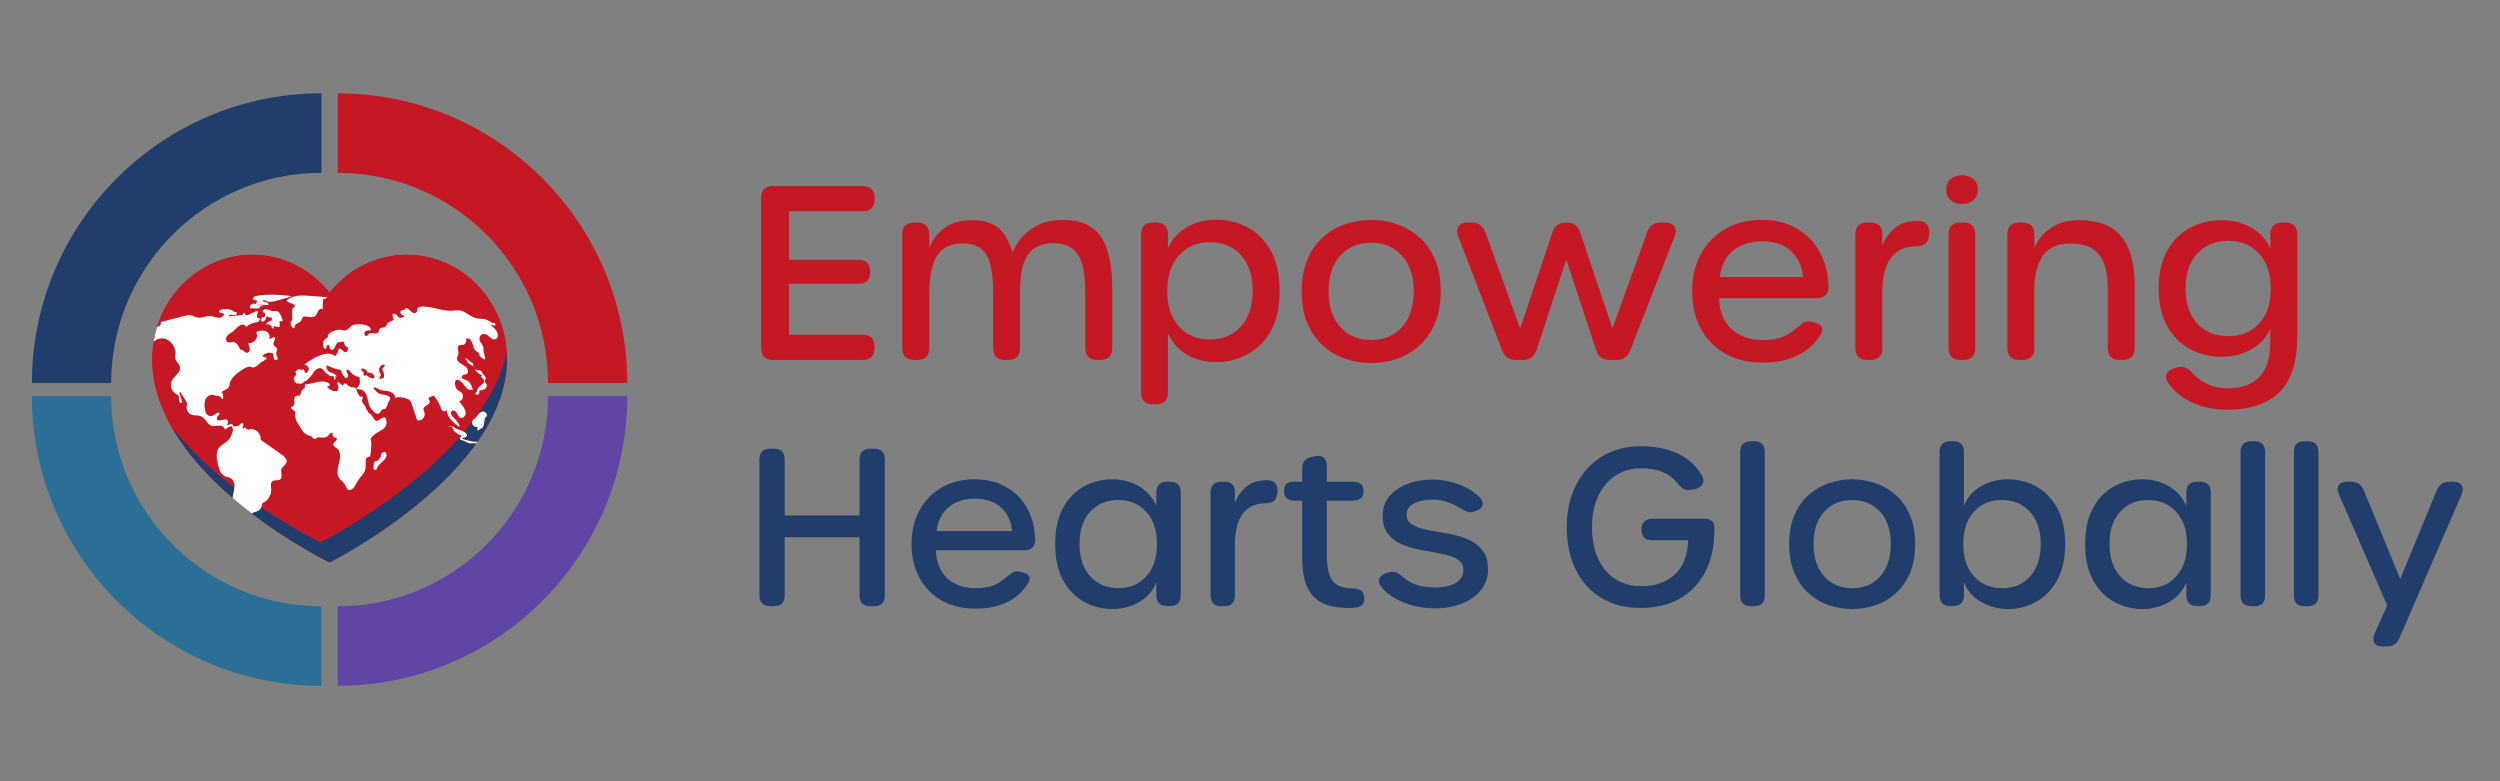 <svg xmlns="http://www.w3.org/2000/svg" xmlns:xlink="http://www.w3.org/1999/xlink" width="800" zoomAndPan="magnify" viewBox="0 0 600 187.5" height="250" preserveAspectRatio="xMidYMid meet"><rect x="0" y="0" width="600" height="187.5" fill="#808080" stroke="none"/><defs><g></g><clipPath id="842b225a9e"><path d="M 81.051 22.402 L 150.559 22.402 L 150.559 91.926 L 81.051 91.926 Z M 81.051 22.402 " clip-rule="nonzero"></path></clipPath><clipPath id="7d2146e342"><path d="M 7.629 22.402 L 77.152 22.402 L 77.152 91.926 L 7.629 91.926 Z M 7.629 22.402 " clip-rule="nonzero"></path></clipPath><clipPath id="30bf8ced5c"><path d="M 7.629 95.07 L 77.152 95.07 L 77.152 164.578 L 7.629 164.578 Z M 7.629 95.07 " clip-rule="nonzero"></path></clipPath><clipPath id="ad3b3bb9aa"><path d="M 81.051 95.07 L 150.559 95.07 L 150.559 164.578 L 81.051 164.578 Z M 81.051 95.07 " clip-rule="nonzero"></path></clipPath><clipPath id="3a9ad47bfc"><path d="M 36.539 61.137 L 121.691 61.137 L 121.691 135 L 36.539 135 Z M 36.539 61.137 " clip-rule="nonzero"></path></clipPath><clipPath id="adeffc8fa8"><path d="M 121 85 L 121.691 85 L 121.691 87 L 121 87 Z M 121 85 " clip-rule="nonzero"></path></clipPath><clipPath id="51dc57d0a6"><path d="M 37 61.137 L 121.691 61.137 L 121.691 131 L 37 131 Z M 37 61.137 " clip-rule="nonzero"></path></clipPath><clipPath id="5d7de1bc91"><path d="M 36.539 78 L 57 78 L 57 118 L 36.539 118 Z M 36.539 78 " clip-rule="nonzero"></path></clipPath><clipPath id="cb103fcd61"><path d="M 110 84 L 121.691 84 L 121.691 107 L 110 107 Z M 110 84 " clip-rule="nonzero"></path></clipPath><clipPath id="6100ce915c"><path d="M 36.539 74 L 69 74 L 69 124 L 36.539 124 Z M 36.539 74 " clip-rule="nonzero"></path></clipPath></defs><g fill="#c61824" fill-opacity="1"><g transform="translate(178.291, 86.382)"><g><path d="M 7.266 0 C 5.336 0 4.375 -0.957 4.375 -2.875 L 4.375 -38.844 C 4.375 -40.77 5.336 -41.734 7.266 -41.734 L 28.703 -41.734 C 30.629 -41.734 31.594 -40.77 31.594 -38.844 L 31.594 -38.562 C 31.594 -36.633 30.629 -35.672 28.703 -35.672 L 11.062 -35.672 L 11.062 -24.031 L 27.672 -24.031 C 29.586 -24.031 30.547 -23.07 30.547 -21.156 L 30.547 -21.094 C 30.547 -19.207 29.586 -18.266 27.672 -18.266 L 11.062 -18.266 L 11.062 -6.047 L 28.703 -6.047 C 30.629 -6.047 31.594 -5.086 31.594 -3.172 L 31.594 -2.875 C 31.594 -0.957 30.629 0 28.703 0 Z M 7.266 0 "></path></g></g></g><g fill="#c61824" fill-opacity="1"><g transform="translate(212.754, 86.382)"><g><path d="M 42.422 -33.609 C 46.578 -33.609 49.578 -32.289 51.422 -29.656 C 53.266 -27.02 54.188 -22.723 54.188 -16.766 L 54.188 -2.875 C 54.188 -0.957 53.223 0 51.297 0 L 50.609 0 C 48.68 0 47.719 -0.957 47.719 -2.875 L 47.719 -16.25 C 47.719 -20.477 47.125 -23.492 45.938 -25.297 C 44.75 -27.109 42.789 -28.016 40.062 -28.016 C 37.258 -28.016 35.223 -27.098 33.953 -25.266 C 32.68 -23.441 32.047 -20.477 32.047 -16.375 L 32.047 -2.875 C 32.047 -0.957 31.086 0 29.172 0 L 28.469 0 C 26.551 0 25.594 -0.957 25.594 -2.875 L 25.594 -16.203 C 25.594 -20.535 25.047 -23.578 23.953 -25.328 C 22.859 -27.078 20.961 -27.953 18.266 -27.953 C 15.461 -27.953 13.426 -26.973 12.156 -25.016 C 10.895 -23.055 10.266 -19.961 10.266 -15.734 L 10.266 -2.875 C 10.266 -0.957 9.301 0 7.375 0 L 6.688 0 C 4.758 0 3.797 -0.957 3.797 -2.875 L 3.797 -30.094 C 3.797 -32.008 4.758 -32.969 6.688 -32.969 L 7.375 -32.969 C 9.301 -32.969 10.266 -32.008 10.266 -30.094 L 10.266 -26.75 C 10.836 -28.594 12.004 -30.188 13.766 -31.531 C 15.535 -32.875 17.711 -33.547 20.297 -33.547 C 23.055 -33.547 25.195 -32.957 26.719 -31.781 C 28.238 -30.613 29.438 -28.586 30.312 -25.703 C 31.082 -27.93 32.523 -29.805 34.641 -31.328 C 36.754 -32.848 39.348 -33.609 42.422 -33.609 Z M 42.422 -33.609 "></path></g></g></g><g fill="#c61824" fill-opacity="1"><g transform="translate(270.039, 86.382)"><g><path d="M 6.688 10.656 C 4.758 10.656 3.797 9.695 3.797 7.781 L 3.797 -30.094 C 3.797 -32.008 4.758 -32.969 6.688 -32.969 L 7.375 -32.969 C 9.301 -32.969 10.266 -32.008 10.266 -30.094 L 10.266 -26.75 C 11.141 -28.863 12.613 -30.539 14.688 -31.781 C 16.77 -33.031 19.195 -33.656 21.969 -33.656 C 24.539 -33.656 26.977 -33.062 29.281 -31.875 C 31.582 -30.688 33.453 -28.832 34.891 -26.312 C 36.336 -23.789 37.062 -20.535 37.062 -16.547 C 37.062 -12.586 36.332 -9.348 34.875 -6.828 C 33.414 -4.316 31.531 -2.461 29.219 -1.266 C 26.914 -0.078 24.477 0.516 21.906 0.516 C 19.133 0.516 16.719 -0.113 14.656 -1.375 C 12.602 -2.645 11.141 -4.336 10.266 -6.453 L 10.266 7.781 C 10.266 9.695 9.301 10.656 7.375 10.656 Z M 20.297 -4.906 C 23.367 -4.906 25.852 -5.941 27.75 -8.016 C 29.656 -10.086 30.609 -12.93 30.609 -16.547 C 30.609 -20.191 29.676 -23.051 27.812 -25.125 C 25.945 -27.207 23.477 -28.25 20.406 -28.25 C 17.332 -28.25 14.844 -27.207 12.938 -25.125 C 11.039 -23.051 10.094 -20.191 10.094 -16.547 C 10.094 -12.93 11.031 -10.086 12.906 -8.016 C 14.789 -5.941 17.254 -4.906 20.297 -4.906 Z M 20.297 -4.906 "></path></g></g></g><g fill="#c61824" fill-opacity="1"><g transform="translate(309.746, 86.382)"><g><path d="M 19.375 0.75 C 17.258 0.75 15.203 0.414 13.203 -0.25 C 11.203 -0.926 9.41 -1.961 7.828 -3.359 C 6.254 -4.766 5 -6.551 4.062 -8.719 C 3.125 -10.895 2.656 -13.484 2.656 -16.484 C 2.656 -19.441 3.125 -22.004 4.062 -24.172 C 5 -26.348 6.254 -28.129 7.828 -29.516 C 9.41 -30.898 11.191 -31.926 13.172 -32.594 C 15.148 -33.27 17.195 -33.609 19.312 -33.609 C 21.426 -33.609 23.473 -33.27 25.453 -32.594 C 27.43 -31.926 29.219 -30.898 30.812 -29.516 C 32.406 -28.129 33.672 -26.348 34.609 -24.172 C 35.555 -22.004 36.031 -19.441 36.031 -16.484 C 36.031 -13.484 35.555 -10.895 34.609 -8.719 C 33.672 -6.551 32.41 -4.766 30.828 -3.359 C 29.254 -1.961 27.477 -0.926 25.5 -0.25 C 23.52 0.414 21.477 0.75 19.375 0.75 Z M 19.375 -4.781 C 22.445 -4.781 24.91 -5.828 26.766 -7.922 C 28.629 -10.016 29.562 -12.867 29.562 -16.484 C 29.562 -20.098 28.617 -22.941 26.734 -25.016 C 24.859 -27.086 22.383 -28.125 19.312 -28.125 C 16.27 -28.125 13.805 -27.098 11.922 -25.047 C 10.047 -22.992 9.109 -20.141 9.109 -16.484 C 9.109 -12.836 10.047 -9.973 11.922 -7.891 C 13.805 -5.816 16.289 -4.781 19.375 -4.781 Z M 19.375 -4.781 "></path></g></g></g><g fill="#c61824" fill-opacity="1"><g transform="translate(348.416, 86.382)"><g><path d="M 15.391 0 C 13.773 0 12.68 -0.75 12.109 -2.25 L 1.562 -29.625 C 1.176 -30.625 1.191 -31.43 1.609 -32.047 C 2.035 -32.66 2.766 -32.969 3.797 -32.969 L 4.781 -32.969 C 6.395 -32.969 7.488 -32.203 8.062 -30.672 L 16.422 -7.547 L 24.156 -30.609 C 24.688 -32.18 25.781 -32.969 27.438 -32.969 L 27.547 -32.969 C 29.203 -32.969 30.301 -32.18 30.844 -30.609 L 38.562 -7.547 L 46.922 -30.672 C 47.453 -32.203 48.547 -32.969 50.203 -32.969 L 51.188 -32.969 C 52.258 -32.969 53.004 -32.648 53.422 -32.016 C 53.848 -31.379 53.867 -30.582 53.484 -29.625 L 42.828 -2.25 C 42.254 -0.75 41.16 0 39.547 0 L 37.922 0 C 36.234 0 35.141 -0.785 34.641 -2.359 L 27.5 -24.094 L 20.344 -2.359 C 19.812 -0.785 18.719 0 17.062 0 Z M 15.391 0 "></path></g></g></g><g fill="#c61824" fill-opacity="1"><g transform="translate(403.453, 86.382)"><g><path d="M 19.594 0.641 C 16.176 0.641 13.195 -0.066 10.656 -1.484 C 8.125 -2.91 6.156 -4.91 4.75 -7.484 C 3.352 -10.066 2.656 -13.066 2.656 -16.484 C 2.656 -19.867 3.352 -22.848 4.75 -25.422 C 6.156 -27.992 8.113 -30 10.625 -31.438 C 13.145 -32.883 16.039 -33.609 19.312 -33.609 C 22.5 -33.609 25.273 -32.941 27.641 -31.609 C 30.004 -30.285 31.859 -28.43 33.203 -26.047 C 34.547 -23.672 35.273 -20.891 35.391 -17.703 C 35.43 -16.734 35.191 -16.008 34.672 -15.531 C 34.148 -15.051 33.43 -14.812 32.516 -14.812 L 9.109 -14.812 C 9.223 -11.625 10.219 -9.156 12.094 -7.406 C 13.977 -5.656 16.52 -4.781 19.719 -4.781 C 21.52 -4.781 23.023 -5.008 24.234 -5.469 C 25.441 -5.938 26.566 -6.629 27.609 -7.547 C 28.266 -8.086 28.844 -8.539 29.344 -8.906 C 29.844 -9.27 30.492 -9.359 31.297 -9.172 L 31.984 -8.984 C 33.984 -8.492 34.426 -7.422 33.312 -5.766 C 30.438 -1.492 25.863 0.641 19.594 0.641 Z M 9.281 -19.891 L 29.281 -19.891 C 29.051 -22.504 28.082 -24.586 26.375 -26.141 C 24.664 -27.691 22.348 -28.469 19.422 -28.469 C 16.66 -28.469 14.375 -27.75 12.562 -26.312 C 10.758 -24.875 9.664 -22.734 9.281 -19.891 Z M 9.281 -19.891 "></path></g></g></g><g fill="#c61824" fill-opacity="1"><g transform="translate(441.489, 86.382)"><g><path d="M 18.797 -33.375 C 19.797 -33.375 20.523 -33.082 20.984 -32.5 C 21.441 -31.926 21.613 -31.18 21.5 -30.266 L 21.438 -29.797 C 21.363 -28.879 21.055 -28.227 20.516 -27.844 C 19.984 -27.457 19.234 -27.266 18.266 -27.266 C 15.578 -27.223 13.57 -26.25 12.25 -24.344 C 10.926 -22.445 10.266 -19.77 10.266 -16.312 L 10.266 -2.875 C 10.266 -0.957 9.301 0 7.375 0 L 6.688 0 C 4.758 0 3.797 -0.957 3.797 -2.875 L 3.797 -30.094 C 3.797 -32.008 4.758 -32.969 6.688 -32.969 L 7.375 -32.969 C 9.301 -32.969 10.266 -32.047 10.266 -30.203 L 10.266 -27.438 C 10.797 -28.895 11.742 -30.25 13.109 -31.5 C 14.473 -32.75 16.367 -33.375 18.797 -33.375 Z M 18.797 -33.375 "></path></g></g></g><g fill="#c61824" fill-opacity="1"><g transform="translate(463.849, 86.382)"><g><path d="M 7.031 -37.406 C 5.957 -37.406 5.055 -37.711 4.328 -38.328 C 3.598 -38.941 3.234 -39.785 3.234 -40.859 C 3.234 -41.973 3.598 -42.828 4.328 -43.422 C 5.055 -44.023 5.957 -44.328 7.031 -44.328 C 8.07 -44.328 8.969 -44.023 9.719 -43.422 C 10.469 -42.828 10.844 -41.973 10.844 -40.859 C 10.844 -39.785 10.469 -38.941 9.719 -38.328 C 8.969 -37.711 8.07 -37.406 7.031 -37.406 Z M 6.625 0 C 4.738 0 3.797 -0.957 3.797 -2.875 L 3.797 -30.094 C 3.797 -32.008 4.738 -32.969 6.625 -32.969 L 7.375 -32.969 C 9.258 -32.969 10.203 -32.008 10.203 -30.094 L 10.203 -2.875 C 10.203 -0.957 9.258 0 7.375 0 Z M 6.625 0 "></path></g></g></g><g fill="#c61824" fill-opacity="1"><g transform="translate(477.969, 86.382)"><g><path d="M 21.031 -33.547 C 25.602 -33.547 28.969 -32.238 31.125 -29.625 C 33.281 -27.008 34.359 -23.094 34.359 -17.875 L 34.359 -2.875 C 34.359 -0.957 33.395 0 31.469 0 L 30.781 0 C 28.852 0 27.891 -0.957 27.891 -2.875 L 27.891 -17.344 C 27.891 -20.957 27.176 -23.629 25.75 -25.359 C 24.332 -27.086 22.086 -27.953 19.016 -27.953 C 15.91 -27.953 13.676 -26.973 12.312 -25.016 C 10.945 -23.055 10.266 -20.25 10.266 -16.594 L 10.266 -2.875 C 10.266 -0.957 9.301 0 7.375 0 L 6.688 0 C 4.758 0 3.797 -0.957 3.797 -2.875 L 3.797 -30.094 C 3.797 -32.008 4.758 -32.969 6.688 -32.969 L 7.375 -32.969 C 9.301 -32.969 10.266 -32.008 10.266 -30.094 L 10.266 -26.797 C 11.023 -28.723 12.316 -30.328 14.141 -31.609 C 15.973 -32.898 18.27 -33.547 21.031 -33.547 Z M 21.031 -33.547 "></path></g></g></g><g fill="#c61824" fill-opacity="1"><g transform="translate(515.428, 86.382)"><g><path d="M 33.031 -32.969 C 34.945 -32.969 35.906 -32.008 35.906 -30.094 L 35.906 -5.703 C 35.906 0.441 34.484 4.914 31.641 7.719 C 28.797 10.531 24.645 11.938 19.188 11.938 C 16.039 11.938 13.242 11.383 10.797 10.281 C 8.359 9.188 6.43 7.625 5.016 5.594 C 4.398 4.75 4.254 3.988 4.578 3.312 C 4.91 2.645 5.555 2.191 6.516 1.953 L 7.141 1.781 C 7.953 1.594 8.645 1.633 9.219 1.906 C 9.801 2.176 10.359 2.633 10.891 3.281 C 11.848 4.363 13.035 5.219 14.453 5.844 C 15.879 6.477 17.477 6.797 19.25 6.797 C 22.52 6.797 25.035 5.91 26.797 4.141 C 28.566 2.379 29.453 -0.555 29.453 -4.672 L 29.453 -7.547 C 28.535 -5.398 27.008 -3.727 24.875 -2.531 C 22.738 -1.344 20.383 -0.75 17.812 -0.75 C 15.082 -0.75 12.562 -1.352 10.25 -2.562 C 7.945 -3.77 6.102 -5.594 4.719 -8.031 C 3.344 -10.477 2.656 -13.523 2.656 -17.172 C 2.656 -20.828 3.344 -23.863 4.719 -26.281 C 6.102 -28.707 7.938 -30.523 10.219 -31.734 C 12.508 -32.941 15.02 -33.547 17.75 -33.547 C 20.363 -33.547 22.738 -32.945 24.875 -31.75 C 27.008 -30.562 28.535 -28.875 29.453 -26.688 L 29.453 -30.094 C 29.453 -32.008 30.414 -32.969 32.344 -32.969 Z M 19.375 -5.703 C 22.445 -5.703 24.91 -6.719 26.766 -8.75 C 28.629 -10.789 29.562 -13.598 29.562 -17.172 C 29.562 -20.711 28.617 -23.5 26.734 -25.531 C 24.859 -27.57 22.383 -28.594 19.312 -28.594 C 16.27 -28.594 13.805 -27.57 11.922 -25.531 C 10.047 -23.5 9.109 -20.711 9.109 -17.172 C 9.109 -13.566 10.047 -10.754 11.922 -8.734 C 13.805 -6.711 16.289 -5.703 19.375 -5.703 Z M 19.375 -5.703 "></path></g></g></g><g fill="#203d6b" fill-opacity="1"><g transform="translate(178.291, 145.489)"><g><path d="M 6.578 0 C 4.836 0 3.969 -0.867 3.969 -2.609 L 3.969 -35.203 C 3.969 -36.941 4.836 -37.812 6.578 -37.812 L 7.422 -37.812 C 9.16 -37.812 10.031 -36.941 10.031 -35.203 L 10.031 -21.781 L 28 -21.781 L 28 -35.203 C 28 -36.941 28.867 -37.812 30.609 -37.812 L 31.438 -37.812 C 33.188 -37.812 34.062 -36.941 34.062 -35.203 L 34.062 -2.609 C 34.062 -0.867 33.188 0 31.438 0 L 30.609 0 C 28.867 0 28 -0.867 28 -2.609 L 28 -16.562 L 10.031 -16.562 L 10.031 -2.609 C 10.031 -0.867 9.16 0 7.422 0 Z M 6.578 0 "></path></g></g></g><g fill="#203d6b" fill-opacity="1"><g transform="translate(216.366, 145.489)"><g><path d="M 17.766 0.578 C 14.66 0.578 11.957 -0.066 9.656 -1.359 C 7.363 -2.648 5.582 -4.461 4.312 -6.797 C 3.039 -9.129 2.406 -11.844 2.406 -14.938 C 2.406 -18 3.039 -20.695 4.312 -23.031 C 5.582 -25.363 7.359 -27.18 9.641 -28.484 C 11.922 -29.797 14.539 -30.453 17.5 -30.453 C 20.383 -30.453 22.898 -29.848 25.047 -28.641 C 27.191 -27.441 28.875 -25.766 30.094 -23.609 C 31.312 -21.453 31.973 -18.926 32.078 -16.031 C 32.109 -15.164 31.891 -14.516 31.422 -14.078 C 30.953 -13.641 30.297 -13.422 29.453 -13.422 L 8.25 -13.422 C 8.352 -10.535 9.258 -8.297 10.969 -6.703 C 12.676 -5.117 14.973 -4.328 17.859 -4.328 C 19.492 -4.328 20.859 -4.535 21.953 -4.953 C 23.055 -5.379 24.078 -6.008 25.016 -6.844 C 25.609 -7.332 26.129 -7.738 26.578 -8.062 C 27.035 -8.395 27.629 -8.477 28.359 -8.312 L 28.984 -8.156 C 30.797 -7.695 31.195 -6.719 30.188 -5.219 C 27.582 -1.352 23.441 0.578 17.766 0.578 Z M 8.406 -18.016 L 26.531 -18.016 C 26.32 -20.391 25.441 -22.281 23.891 -23.688 C 22.348 -25.094 20.254 -25.797 17.609 -25.797 C 15.098 -25.797 13.023 -25.145 11.391 -23.844 C 9.754 -22.539 8.758 -20.598 8.406 -18.016 Z M 8.406 -18.016 "></path></g></g></g><g fill="#203d6b" fill-opacity="1"><g transform="translate(250.836, 145.489)"><g><path d="M 16.141 0.672 C 13.672 0.672 11.391 0.086 9.297 -1.078 C 7.203 -2.242 5.531 -3.984 4.281 -6.297 C 3.031 -8.609 2.406 -11.488 2.406 -14.938 C 2.406 -18.383 3.031 -21.254 4.281 -23.547 C 5.531 -25.848 7.191 -27.57 9.266 -28.719 C 11.336 -29.875 13.613 -30.453 16.094 -30.453 C 18.457 -30.453 20.598 -29.895 22.516 -28.781 C 24.43 -27.664 25.82 -26.082 26.688 -24.031 L 26.688 -27.266 C 26.688 -29.004 27.555 -29.875 29.297 -29.875 L 29.938 -29.875 C 31.676 -29.875 32.547 -29.004 32.547 -27.266 L 32.547 -2.656 C 32.547 -0.914 31.676 -0.047 29.938 -0.047 L 29.297 -0.047 C 27.555 -0.047 26.688 -0.914 26.688 -2.656 L 26.688 -5.688 C 25.852 -3.664 24.469 -2.098 22.531 -0.984 C 20.602 0.117 18.473 0.672 16.141 0.672 Z M 17.609 -4.328 C 20.359 -4.328 22.582 -5.273 24.281 -7.172 C 25.988 -9.078 26.844 -11.664 26.844 -14.938 C 26.844 -18.207 25.977 -20.781 24.25 -22.656 C 22.531 -24.539 20.281 -25.484 17.5 -25.484 C 14.75 -25.484 12.52 -24.551 10.812 -22.688 C 9.102 -20.832 8.25 -18.25 8.25 -14.938 C 8.25 -11.633 9.109 -9.039 10.828 -7.156 C 12.555 -5.27 14.816 -4.328 17.609 -4.328 Z M 17.609 -4.328 "></path></g></g></g><g fill="#203d6b" fill-opacity="1"><g transform="translate(287.082, 145.489)"><g><path d="M 17.031 -30.25 C 17.938 -30.25 18.598 -29.984 19.016 -29.453 C 19.43 -28.93 19.586 -28.254 19.484 -27.422 L 19.438 -27 C 19.363 -26.164 19.082 -25.57 18.594 -25.219 C 18.102 -24.875 17.426 -24.703 16.562 -24.703 C 14.125 -24.672 12.301 -23.789 11.094 -22.062 C 9.895 -20.344 9.297 -17.914 9.297 -14.781 L 9.297 -2.609 C 9.297 -0.867 8.426 0 6.688 0 L 6.062 0 C 4.32 0 3.453 -0.867 3.453 -2.609 L 3.453 -27.266 C 3.453 -29.004 4.32 -29.875 6.062 -29.875 L 6.688 -29.875 C 8.426 -29.875 9.297 -29.039 9.297 -27.375 L 9.297 -24.859 C 9.785 -26.18 10.645 -27.41 11.875 -28.547 C 13.113 -29.68 14.832 -30.25 17.031 -30.25 Z M 17.031 -30.25 "></path></g></g></g><g fill="#203d6b" fill-opacity="1"><g transform="translate(307.347, 145.489)"><g><path d="M 16.344 0.422 C 13.801 0.422 11.703 0.031 10.047 -0.75 C 8.398 -1.539 7.176 -2.832 6.375 -4.625 C 5.57 -6.414 5.172 -8.844 5.172 -11.906 L 5.172 -25.328 L 3.453 -25.328 C 1.703 -25.328 0.828 -26.094 0.828 -27.625 C 0.828 -29.125 1.562 -29.875 3.031 -29.875 L 5.172 -29.875 L 5.172 -33.016 C 5.172 -34.578 5.938 -35.516 7.469 -35.828 L 8.203 -35.984 C 9.109 -36.191 9.812 -36.086 10.312 -35.672 C 10.82 -35.254 11.078 -34.594 11.078 -33.688 L 11.078 -29.875 L 17.297 -29.875 C 19.035 -29.875 19.906 -29.125 19.906 -27.625 C 19.906 -26.094 19.035 -25.328 17.297 -25.328 L 11.078 -25.328 L 11.078 -12.594 C 11.078 -9.488 11.535 -7.328 12.453 -6.109 C 13.379 -4.891 14.973 -4.281 17.234 -4.281 C 18.035 -4.281 18.688 -4.125 19.188 -3.812 C 19.695 -3.5 19.988 -2.992 20.062 -2.297 C 20.227 -0.66 19.492 0.223 17.859 0.359 C 17.617 0.398 17.367 0.422 17.109 0.422 C 16.848 0.422 16.594 0.422 16.344 0.422 Z M 16.344 0.422 "></path></g></g></g><g fill="#203d6b" fill-opacity="1"><g transform="translate(328.656, 145.489)"><g><path d="M 15.625 0.516 C 13.945 0.516 12.289 0.305 10.656 -0.109 C 9.02 -0.523 7.516 -1.125 6.141 -1.906 C 4.766 -2.688 3.66 -3.602 2.828 -4.656 C 2.297 -5.312 2.145 -5.953 2.375 -6.578 C 2.602 -7.203 3.148 -7.656 4.016 -7.938 L 4.547 -8.094 C 5.098 -8.27 5.617 -8.305 6.109 -8.203 C 6.598 -8.098 7.223 -7.711 7.984 -7.047 C 9.035 -6.109 10.227 -5.445 11.562 -5.062 C 12.906 -4.676 14.258 -4.484 15.625 -4.484 C 17.781 -4.484 19.473 -4.848 20.703 -5.578 C 21.941 -6.316 22.562 -7.348 22.562 -8.672 C 22.562 -9.648 22.211 -10.414 21.516 -10.969 C 20.816 -11.531 19.895 -11.957 18.75 -12.25 C 17.602 -12.539 16.332 -12.801 14.938 -13.031 C 13.539 -13.258 12.156 -13.535 10.781 -13.859 C 9.406 -14.191 8.145 -14.656 7 -15.25 C 5.852 -15.844 4.93 -16.648 4.234 -17.672 C 3.535 -18.703 3.188 -20.055 3.188 -21.734 C 3.188 -23.578 3.734 -25.141 4.828 -26.422 C 5.93 -27.711 7.395 -28.695 9.219 -29.375 C 11.051 -30.062 13.023 -30.406 15.141 -30.406 C 16.43 -30.406 17.789 -30.238 19.219 -29.906 C 20.645 -29.57 21.992 -29.082 23.266 -28.438 C 24.535 -27.789 25.609 -27.02 26.484 -26.125 C 27.109 -25.488 27.32 -24.848 27.125 -24.203 C 26.938 -23.566 26.426 -23.125 25.594 -22.875 L 25.078 -22.719 C 24.379 -22.508 23.797 -22.508 23.328 -22.719 C 22.859 -22.926 22.273 -23.238 21.578 -23.656 C 20.598 -24.25 19.578 -24.719 18.516 -25.062 C 17.453 -25.414 16.363 -25.594 15.25 -25.594 C 13.375 -25.594 11.852 -25.285 10.688 -24.672 C 9.52 -24.066 8.938 -23.172 8.938 -21.984 C 8.938 -21.047 9.289 -20.316 10 -19.797 C 10.719 -19.273 11.648 -18.863 12.797 -18.562 C 13.941 -18.27 15.211 -18.02 16.609 -17.812 C 18.004 -17.602 19.395 -17.332 20.781 -17 C 22.176 -16.664 23.445 -16.188 24.594 -15.562 C 25.75 -14.938 26.68 -14.094 27.391 -13.031 C 28.109 -11.969 28.469 -10.566 28.469 -8.828 C 28.469 -6.984 27.914 -5.352 26.812 -3.938 C 25.719 -2.531 24.203 -1.438 22.266 -0.656 C 20.336 0.125 18.125 0.516 15.625 0.516 Z M 15.625 0.516 "></path></g></g></g><g fill="#203d6b" fill-opacity="1"><g transform="translate(358.687, 145.489)"><g></g></g></g><g fill="#203d6b" fill-opacity="1"><g transform="translate(373.258, 145.489)"><g><path d="M 20.422 0.422 C 16.836 0.422 13.723 -0.379 11.078 -1.984 C 8.43 -3.586 6.383 -5.844 4.938 -8.75 C 3.488 -11.656 2.766 -15.078 2.766 -19.016 C 2.766 -22.848 3.516 -26.223 5.016 -29.141 C 6.516 -32.066 8.594 -34.336 11.25 -35.953 C 13.914 -37.578 17.023 -38.391 20.578 -38.391 C 23.953 -38.391 26.875 -37.812 29.344 -36.656 C 31.82 -35.508 33.758 -33.77 35.156 -31.438 C 35.645 -30.645 35.711 -29.93 35.359 -29.297 C 35.016 -28.672 34.406 -28.273 33.531 -28.109 L 32.75 -27.953 C 32.02 -27.805 31.398 -27.852 30.891 -28.094 C 30.391 -28.344 29.895 -28.781 29.406 -29.406 C 27.531 -31.875 24.625 -33.109 20.688 -33.109 C 18.32 -33.109 16.25 -32.523 14.469 -31.359 C 12.695 -30.191 11.312 -28.547 10.312 -26.422 C 9.32 -24.305 8.828 -21.82 8.828 -18.969 C 8.828 -16.07 9.312 -13.562 10.281 -11.438 C 11.258 -9.312 12.633 -7.676 14.406 -6.531 C 16.188 -5.383 18.281 -4.812 20.688 -4.812 C 23.988 -4.812 26.648 -5.734 28.672 -7.578 C 30.691 -9.422 31.773 -12.172 31.922 -15.828 L 23.297 -15.828 C 21.555 -15.828 20.688 -16.695 20.688 -18.438 L 20.688 -18.484 C 20.688 -19.285 20.922 -19.906 21.391 -20.344 C 21.859 -20.781 22.492 -21 23.297 -21 L 35.578 -21 C 37.316 -21 38.188 -20.32 38.188 -18.969 L 38.188 -18.234 C 38.188 -14.367 37.461 -11.039 36.016 -8.25 C 34.566 -5.469 32.52 -3.328 29.875 -1.828 C 27.227 -0.328 24.078 0.422 20.422 0.422 Z M 20.422 0.422 "></path></g></g></g><g fill="#203d6b" fill-opacity="1"><g transform="translate(414.205, 145.489)"><g><path d="M 6.062 0 C 4.32 0 3.453 -0.867 3.453 -2.609 L 3.453 -36.984 C 3.453 -38.723 4.32 -39.594 6.062 -39.594 L 6.734 -39.594 C 8.473 -39.594 9.344 -38.723 9.344 -36.984 L 9.344 -2.609 C 9.344 -0.867 8.473 0 6.734 0 Z M 6.062 0 "></path></g></g></g><g fill="#203d6b" fill-opacity="1"><g transform="translate(427.001, 145.489)"><g><path d="M 17.547 0.672 C 15.629 0.672 13.766 0.367 11.953 -0.234 C 10.148 -0.848 8.535 -1.789 7.109 -3.062 C 5.68 -4.332 4.539 -5.945 3.688 -7.906 C 2.832 -9.875 2.406 -12.219 2.406 -14.938 C 2.406 -17.625 2.832 -19.945 3.688 -21.906 C 4.539 -23.875 5.68 -25.484 7.109 -26.734 C 8.535 -27.992 10.145 -28.926 11.938 -29.531 C 13.727 -30.145 15.582 -30.453 17.5 -30.453 C 19.414 -30.453 21.27 -30.145 23.062 -29.531 C 24.852 -28.926 26.473 -27.992 27.922 -26.734 C 29.367 -25.484 30.516 -23.875 31.359 -21.906 C 32.211 -19.945 32.641 -17.625 32.641 -14.938 C 32.641 -12.219 32.211 -9.875 31.359 -7.906 C 30.516 -5.945 29.375 -4.332 27.938 -3.062 C 26.508 -1.789 24.898 -0.848 23.109 -0.234 C 21.316 0.367 19.461 0.672 17.547 0.672 Z M 17.547 -4.328 C 20.336 -4.328 22.578 -5.273 24.266 -7.172 C 25.953 -9.078 26.797 -11.664 26.797 -14.938 C 26.797 -18.207 25.941 -20.781 24.234 -22.656 C 22.523 -24.539 20.281 -25.484 17.5 -25.484 C 14.75 -25.484 12.52 -24.551 10.812 -22.688 C 9.102 -20.832 8.25 -18.25 8.25 -14.938 C 8.25 -11.633 9.102 -9.039 10.812 -7.156 C 12.52 -5.27 14.766 -4.328 17.547 -4.328 Z M 17.547 -4.328 "></path></g></g></g><g fill="#203d6b" fill-opacity="1"><g transform="translate(462.046, 145.489)"><g><path d="M 19.906 0.672 C 17.57 0.672 15.426 0.117 13.469 -0.984 C 11.52 -2.098 10.129 -3.664 9.297 -5.688 L 9.297 -2.656 C 9.297 -0.914 8.426 -0.047 6.688 -0.047 L 6.062 -0.047 C 4.32 -0.047 3.453 -0.914 3.453 -2.656 L 3.453 -36.984 C 3.453 -38.723 4.32 -39.594 6.062 -39.594 L 6.688 -39.594 C 8.426 -39.594 9.297 -38.723 9.297 -36.984 L 9.297 -24.078 C 10.129 -26.129 11.508 -27.703 13.438 -28.797 C 15.375 -29.898 17.508 -30.453 19.844 -30.453 C 22.32 -30.453 24.598 -29.875 26.672 -28.719 C 28.742 -27.57 30.414 -25.848 31.688 -23.547 C 32.957 -21.254 33.594 -18.383 33.594 -14.938 C 33.594 -11.488 32.957 -8.609 31.688 -6.297 C 30.414 -3.984 28.742 -2.242 26.672 -1.078 C 24.598 0.086 22.344 0.672 19.906 0.672 Z M 18.484 -4.328 C 21.273 -4.328 23.516 -5.273 25.203 -7.172 C 26.891 -9.078 27.734 -11.664 27.734 -14.938 C 27.734 -18.207 26.867 -20.781 25.141 -22.656 C 23.422 -24.539 21.172 -25.484 18.391 -25.484 C 15.641 -25.484 13.41 -24.551 11.703 -22.688 C 9.992 -20.832 9.141 -18.25 9.141 -14.938 C 9.141 -11.633 10 -9.039 11.719 -7.156 C 13.445 -5.27 15.703 -4.328 18.484 -4.328 Z M 18.484 -4.328 "></path></g></g></g><g fill="#203d6b" fill-opacity="1"><g transform="translate(498.031, 145.489)"><g><path d="M 16.141 0.672 C 13.672 0.672 11.391 0.086 9.297 -1.078 C 7.203 -2.242 5.531 -3.984 4.281 -6.297 C 3.031 -8.609 2.406 -11.488 2.406 -14.938 C 2.406 -18.383 3.031 -21.254 4.281 -23.547 C 5.531 -25.848 7.191 -27.57 9.266 -28.719 C 11.336 -29.875 13.613 -30.453 16.094 -30.453 C 18.457 -30.453 20.598 -29.895 22.516 -28.781 C 24.43 -27.664 25.82 -26.082 26.688 -24.031 L 26.688 -27.266 C 26.688 -29.004 27.555 -29.875 29.297 -29.875 L 29.938 -29.875 C 31.676 -29.875 32.547 -29.004 32.547 -27.266 L 32.547 -2.656 C 32.547 -0.914 31.676 -0.047 29.938 -0.047 L 29.297 -0.047 C 27.555 -0.047 26.688 -0.914 26.688 -2.656 L 26.688 -5.688 C 25.852 -3.664 24.469 -2.098 22.531 -0.984 C 20.602 0.117 18.473 0.672 16.141 0.672 Z M 17.609 -4.328 C 20.359 -4.328 22.582 -5.273 24.281 -7.172 C 25.988 -9.078 26.844 -11.664 26.844 -14.938 C 26.844 -18.207 25.977 -20.781 24.25 -22.656 C 22.531 -24.539 20.281 -25.484 17.5 -25.484 C 14.75 -25.484 12.52 -24.551 10.812 -22.688 C 9.102 -20.832 8.25 -18.25 8.25 -14.938 C 8.25 -11.633 9.109 -9.039 10.828 -7.156 C 12.555 -5.27 14.816 -4.328 17.609 -4.328 Z M 17.609 -4.328 "></path></g></g></g><g fill="#203d6b" fill-opacity="1"><g transform="translate(534.277, 145.489)"><g><path d="M 6.062 0 C 4.32 0 3.453 -0.867 3.453 -2.609 L 3.453 -36.984 C 3.453 -38.723 4.32 -39.594 6.062 -39.594 L 6.734 -39.594 C 8.473 -39.594 9.344 -38.723 9.344 -36.984 L 9.344 -2.609 C 9.344 -0.867 8.473 0 6.734 0 Z M 6.062 0 "></path></g></g></g><g fill="#203d6b" fill-opacity="1"><g transform="translate(547.073, 145.489)"><g><path d="M 6.062 0 C 4.32 0 3.453 -0.867 3.453 -2.609 L 3.453 -36.984 C 3.453 -38.723 4.32 -39.594 6.062 -39.594 L 6.734 -39.594 C 8.473 -39.594 9.344 -38.723 9.344 -36.984 L 9.344 -2.609 C 9.344 -0.867 8.473 0 6.734 0 Z M 6.062 0 "></path></g></g></g><g fill="#203d6b" fill-opacity="1"><g transform="translate(559.869, 145.489)"><g><path d="M 11.906 9.656 C 10.969 9.656 10.32 9.367 9.969 8.797 C 9.625 8.223 9.645 7.484 10.031 6.578 L 13.062 -0.203 L 1.469 -26.844 C 1.082 -27.75 1.07 -28.477 1.438 -29.031 C 1.801 -29.594 2.453 -29.875 3.391 -29.875 L 4.391 -29.875 C 5.816 -29.875 6.828 -29.195 7.422 -27.844 L 16.188 -6.531 L 24.969 -27.844 C 25.52 -29.195 26.531 -29.875 28 -29.875 L 28.891 -29.875 C 29.859 -29.875 30.535 -29.594 30.922 -29.031 C 31.305 -28.477 31.305 -27.75 30.922 -26.844 L 15.984 7.672 C 15.422 8.992 14.395 9.656 12.906 9.656 Z M 11.906 9.656 "></path></g></g></g><g clip-path="url(#842b225a9e)"><path fill="#c61824" d="M 150.547 91.941 L 131.527 91.941 C 131.527 64.137 108.918 41.477 81.062 41.477 L 81.062 22.402 C 119.367 22.402 150.547 53.586 150.547 91.941 Z M 150.547 91.941 " fill-opacity="1" fill-rule="nonzero"></path></g><g clip-path="url(#7d2146e342)"><path fill="#203d6b" d="M 7.656 91.941 L 26.68 91.941 C 26.68 64.137 49.285 41.477 77.145 41.477 L 77.145 22.402 C 38.84 22.402 7.656 53.586 7.656 91.941 Z M 7.656 91.941 " fill-opacity="1" fill-rule="nonzero"></path></g><g clip-path="url(#30bf8ced5c)"><path fill="#2b6f97" d="M 7.656 95.055 L 26.68 95.055 C 26.68 122.859 49.285 145.52 77.145 145.52 L 77.145 164.594 C 38.84 164.594 7.656 133.41 7.656 95.055 Z M 7.656 95.055 " fill-opacity="1" fill-rule="nonzero"></path></g><g clip-path="url(#ad3b3bb9aa)"><path fill="#6045a4" d="M 150.547 95.055 L 131.527 95.055 C 131.527 122.859 108.918 145.52 81.062 145.52 L 81.062 164.594 C 119.367 164.594 150.547 133.41 150.547 95.055 Z M 150.547 95.055 " fill-opacity="1" fill-rule="nonzero"></path></g><g clip-path="url(#3a9ad47bfc)"><path fill="#c61824" d="M 121.652 85.422 C 121.652 85.402 121.652 85.383 121.648 85.363 C 121.645 85.129 121.633 84.895 121.617 84.664 C 121.617 84.652 121.617 84.641 121.617 84.629 C 121.617 84.633 121.617 84.633 121.617 84.633 C 120.848 71.531 110.406 61.148 97.637 61.148 C 90.176 61.148 83.508 64.691 79.102 70.254 C 74.695 64.691 68.027 61.148 60.566 61.148 C 49.914 61.148 40.883 68.371 37.734 78.371 C 37.641 78.672 37.551 78.973 37.469 79.277 C 37.438 79.395 37.406 79.516 37.379 79.633 C 37.328 79.816 37.281 80.004 37.234 80.191 C 37.199 80.344 37.168 80.5 37.133 80.652 C 37.102 80.809 37.066 80.961 37.035 81.113 C 37 81.289 36.973 81.465 36.941 81.641 C 36.922 81.754 36.898 81.863 36.879 81.977 C 36.883 81.977 36.883 81.973 36.883 81.973 C 36.66 83.344 36.539 84.746 36.539 86.184 C 36.539 91.98 38.336 97.457 41.188 102.496 C 41.531 103.102 41.887 103.699 42.262 104.293 C 42.266 104.301 42.27 104.309 42.277 104.316 C 42.648 104.91 43.031 105.492 43.43 106.07 C 43.434 106.074 43.434 106.074 43.434 106.078 C 46.887 111.09 51.289 115.602 55.812 119.488 C 55.812 119.488 55.812 119.492 55.812 119.492 C 55.98 119.637 56.152 119.777 56.32 119.922 C 56.461 120.039 56.605 120.16 56.746 120.281 C 56.812 120.336 56.875 120.391 56.938 120.445 C 56.961 120.461 56.984 120.48 57.008 120.5 C 57.367 120.801 57.73 121.098 58.09 121.391 C 58.109 121.406 58.129 121.422 58.152 121.438 C 58.211 121.484 58.27 121.531 58.328 121.582 C 58.586 121.785 58.844 121.992 59.102 122.195 C 59.121 122.211 59.145 122.23 59.168 122.246 C 59.332 122.375 59.496 122.504 59.656 122.629 C 59.91 122.824 60.16 123.02 60.41 123.211 C 60.418 123.219 60.426 123.223 60.43 123.23 C 60.43 123.23 60.434 123.23 60.434 123.23 C 60.441 123.234 60.449 123.242 60.457 123.25 C 60.594 123.355 60.73 123.457 60.867 123.559 C 61.098 123.734 61.332 123.91 61.559 124.082 C 61.723 124.199 61.883 124.316 62.043 124.438 C 62.246 124.586 62.453 124.738 62.656 124.887 C 62.82 125.008 62.988 125.125 63.152 125.242 C 63.348 125.387 63.543 125.527 63.742 125.664 C 63.906 125.781 64.07 125.898 64.238 126.016 C 64.43 126.152 64.621 126.285 64.812 126.418 C 64.977 126.531 65.137 126.645 65.297 126.754 C 65.492 126.887 65.688 127.02 65.879 127.148 C 66.035 127.254 66.188 127.359 66.34 127.461 C 66.547 127.602 66.754 127.738 66.957 127.871 C 67.09 127.961 67.223 128.051 67.355 128.137 C 67.684 128.352 68.004 128.562 68.32 128.766 C 68.434 128.84 68.543 128.91 68.656 128.98 C 68.867 129.117 69.082 129.254 69.293 129.387 C 69.43 129.477 69.566 129.559 69.703 129.645 C 69.879 129.758 70.059 129.871 70.234 129.977 C 70.375 130.066 70.512 130.148 70.648 130.234 C 70.816 130.336 70.984 130.441 71.148 130.539 C 71.285 130.621 71.418 130.703 71.551 130.785 C 71.711 130.883 71.871 130.977 72.027 131.07 C 72.156 131.148 72.281 131.223 72.406 131.297 C 72.57 131.395 72.727 131.488 72.887 131.582 C 73 131.648 73.113 131.715 73.223 131.777 C 73.395 131.879 73.562 131.977 73.727 132.07 C 73.816 132.121 73.91 132.176 73.996 132.227 C 74.246 132.371 74.492 132.508 74.727 132.641 C 74.73 132.645 74.73 132.645 74.734 132.648 C 75.109 132.859 75.469 133.059 75.805 133.242 C 75.914 133.305 76.023 133.367 76.133 133.426 C 76.133 133.426 76.137 133.426 76.137 133.43 C 76.418 133.582 76.684 133.723 76.93 133.855 C 76.934 133.859 76.941 133.863 76.945 133.863 C 77.191 133.996 77.414 134.117 77.621 134.223 C 77.625 134.227 77.629 134.227 77.629 134.227 C 77.738 134.285 77.84 134.336 77.938 134.387 C 78.117 134.48 78.281 134.566 78.422 134.637 C 78.426 134.641 78.434 134.641 78.438 134.645 C 78.578 134.715 78.699 134.777 78.793 134.824 C 78.797 134.828 78.797 134.828 78.801 134.828 C 78.848 134.852 78.891 134.875 78.93 134.895 C 79.043 134.949 79.102 134.977 79.102 134.977 C 79.102 134.977 79.477 134.789 80.156 134.43 C 80.379 134.309 80.641 134.168 80.93 134.008 C 81.293 133.809 81.707 133.582 82.164 133.324 C 83.168 132.758 84.383 132.051 85.754 131.219 C 87.125 130.383 88.652 129.418 90.285 128.332 C 90.582 128.137 90.883 127.934 91.184 127.73 C 91.336 127.629 91.488 127.523 91.645 127.422 C 92.867 126.586 94.141 125.688 95.438 124.73 C 95.922 124.375 96.414 124.008 96.906 123.633 C 97.234 123.383 97.562 123.129 97.895 122.871 C 98.391 122.488 98.887 122.094 99.387 121.695 C 99.719 121.426 100.051 121.156 100.383 120.883 C 100.715 120.609 101.047 120.332 101.379 120.051 C 102.047 119.488 102.707 118.914 103.367 118.328 C 103.863 117.887 104.355 117.441 104.844 116.984 C 105.168 116.684 105.492 116.375 105.816 116.066 C 106.301 115.605 106.781 115.133 107.254 114.656 C 107.57 114.34 107.887 114.02 108.199 113.695 C 109.602 112.238 110.949 110.719 112.219 109.152 C 112.953 108.246 113.656 107.32 114.328 106.375 C 114.336 106.367 114.344 106.359 114.348 106.348 C 114.445 106.215 114.543 106.078 114.637 105.945 C 115.02 105.398 115.387 104.848 115.746 104.289 C 116.105 103.734 116.449 103.172 116.781 102.605 C 116.891 102.414 117 102.227 117.109 102.035 C 117.863 100.703 118.543 99.344 119.129 97.961 C 119.215 97.762 119.297 97.562 119.375 97.367 C 120.824 93.789 121.664 90.047 121.664 86.184 C 121.664 85.926 121.66 85.672 121.652 85.422 " fill-opacity="1" fill-rule="nonzero"></path></g><path fill="#c61824" d="M 95.438 124.73 C 94.141 125.688 92.867 126.586 91.641 127.422 C 92.867 126.586 94.141 125.688 95.438 124.73 " fill-opacity="1" fill-rule="nonzero"></path><path fill="#c61824" d="M 104.844 116.984 C 104.355 117.441 103.863 117.887 103.367 118.328 C 103.863 117.887 104.355 117.441 104.844 116.984 " fill-opacity="1" fill-rule="nonzero"></path><path fill="#c61824" d="M 91.184 127.73 C 90.883 127.934 90.582 128.137 90.285 128.332 C 90.582 128.137 90.883 127.934 91.184 127.73 " fill-opacity="1" fill-rule="nonzero"></path><path fill="#c61824" d="M 101.379 120.051 C 101.047 120.332 100.715 120.609 100.383 120.883 C 100.715 120.609 101.047 120.332 101.379 120.051 " fill-opacity="1" fill-rule="nonzero"></path><path fill="#c61824" d="M 97.895 122.871 C 97.562 123.129 97.234 123.383 96.906 123.633 C 97.234 123.383 97.562 123.129 97.895 122.871 " fill-opacity="1" fill-rule="nonzero"></path><path fill="#c61824" d="M 90.285 128.332 C 88.652 129.418 87.125 130.383 85.754 131.219 C 87.125 130.383 88.652 129.418 90.285 128.332 " fill-opacity="1" fill-rule="nonzero"></path><path fill="#c61824" d="M 105.816 116.066 C 105.492 116.375 105.168 116.684 104.844 116.984 C 105.168 116.684 105.492 116.375 105.816 116.066 " fill-opacity="1" fill-rule="nonzero"></path><path fill="#c61824" d="M 99.387 121.695 C 98.887 122.094 98.391 122.488 97.895 122.871 C 98.391 122.488 98.887 122.094 99.387 121.695 " fill-opacity="1" fill-rule="nonzero"></path><path fill="#c61824" d="M 108.199 113.695 C 107.887 114.02 107.57 114.34 107.254 114.656 C 107.57 114.34 107.887 114.02 108.199 113.695 " fill-opacity="1" fill-rule="nonzero"></path><path fill="#c61824" d="M 91.215 90.395 C 91.105 90.648 90.922 91.133 91.465 90.992 C 91.113 90.637 91.785 90.953 92.047 90.703 C 92.266 90.5 92.152 90.051 92.133 89.723 C 92.09 89.051 91.477 88.828 91.922 88.266 C 92.012 88.152 92.566 87.773 92.227 87.492 C 92.113 87.398 91.559 87.656 91.461 87.738 C 90.879 88.207 90.883 89.055 91.23 89.605 C 91.5 90.039 91.398 89.973 91.215 90.395 " fill-opacity="1" fill-rule="nonzero"></path><path fill="#c61824" d="M 57.113 120.586 C 57.078 120.559 57.043 120.531 57.008 120.5 C 57.367 120.801 57.73 121.098 58.09 121.391 C 58.082 121.383 58.07 121.371 58.062 121.363 C 57.746 121.109 57.43 120.848 57.113 120.586 " fill-opacity="1" fill-rule="nonzero"></path><path fill="#c61824" d="M 60.434 123.23 C 60.426 123.223 60.418 123.219 60.41 123.211 C 60.082 122.965 59.758 122.711 59.43 122.453 C 59.32 122.367 59.211 122.281 59.102 122.195 C 58.844 121.992 58.586 121.785 58.328 121.582 C 58.27 121.531 58.211 121.484 58.152 121.438 C 64.449 126.527 70.711 130.375 74.727 132.641 C 71.199 130.648 65.934 127.434 60.434 123.23 " fill-opacity="1" fill-rule="nonzero"></path><path fill="#c61824" d="M 56.059 119.699 C 55.977 119.629 55.895 119.562 55.812 119.492 C 56.188 119.812 56.562 120.129 56.938 120.445 C 56.875 120.391 56.812 120.336 56.746 120.281 C 56.52 120.09 56.289 119.895 56.059 119.699 " fill-opacity="1" fill-rule="nonzero"></path><path fill="#c61824" d="M 43.434 106.078 C 46.887 111.09 51.289 115.602 55.812 119.488 C 51.289 115.602 46.887 111.09 43.434 106.078 " fill-opacity="1" fill-rule="nonzero"></path><path fill="#c61824" d="M 78.93 134.895 C 79.043 134.949 79.102 134.977 79.102 134.977 C 79.102 134.977 79.477 134.789 80.156 134.43 C 79.477 134.789 79.102 134.977 79.102 134.977 C 79.102 134.977 79.043 134.949 78.93 134.895 " fill-opacity="1" fill-rule="nonzero"></path><g clip-path="url(#adeffc8fa8)"><path fill="#c61824" d="M 121.664 86.184 C 121.664 85.926 121.66 85.672 121.652 85.422 C 121.66 85.672 121.664 85.926 121.664 86.184 " fill-opacity="1" fill-rule="nonzero"></path></g><path fill="#c61824" d="M 42.262 104.293 C 41.887 103.699 41.531 103.102 41.188 102.496 C 41.531 103.102 41.887 103.699 42.262 104.293 " fill-opacity="1" fill-rule="nonzero"></path><path fill="#c61824" d="M 85.754 131.219 C 84.383 132.051 83.168 132.758 82.164 133.324 C 83.168 132.758 84.383 132.051 85.754 131.219 " fill-opacity="1" fill-rule="nonzero"></path><g clip-path="url(#51dc57d0a6)"><path fill="#c61824" d="M 60.367 73.031 C 60.68 72.848 61.062 72.863 61.418 72.926 C 61.387 72.676 61.613 72.43 61.852 72.445 C 61.68 72.102 61.266 71.91 60.906 72.008 C 60.688 71.863 60.715 71.496 60.898 71.301 C 61.078 71.109 61.352 71.051 61.605 71.008 C 64.223 70.547 66.898 70.719 69.539 71 C 69.629 71.008 69.742 71.051 69.734 71.145 C 69.73 71.215 69.648 71.25 69.582 71.27 C 68.586 71.547 67.586 71.828 66.59 72.109 C 65.766 72.34 64.883 72.574 64.066 72.305 C 63.73 72.195 63.41 72.004 63.059 72.012 C 63.062 72.25 63.297 72.41 63.52 72.465 C 63.742 72.516 63.98 72.512 64.184 72.621 C 64.383 72.73 64.516 73.031 64.363 73.207 C 63.449 73.168 62.539 73.129 61.629 73.086 L 63.285 73.438 C 62.996 73.516 62.691 73.543 62.391 73.523 C 62.477 73.664 62.387 73.863 62.246 73.949 C 62.105 74.031 61.938 74.031 61.773 74.027 C 61.203 74.012 60.633 74 60.062 73.988 C 59.867 73.672 60.055 73.219 60.367 73.031 Z M 74.633 71.027 C 75.938 71.125 77.242 71.223 78.547 71.32 C 78.293 71.609 77.914 71.773 77.539 71.754 C 77.492 72.574 77.449 73.398 77.402 74.219 C 77.078 73.945 76.582 74.234 76.367 74.609 C 76.152 74.984 76.066 75.441 75.766 75.75 C 75.133 76.398 74.082 75.949 73.188 75.965 C 73.059 75.965 72.926 75.98 72.809 76.043 C 72.461 76.23 72.43 76.742 72.191 77.07 C 71.961 77.395 71.551 77.512 71.207 77.707 C 70.867 77.902 70.547 78.305 70.695 78.68 C 70.531 78.953 70.145 78.645 70.004 78.359 C 69.805 77.961 69.609 77.457 69.859 77.094 C 69.938 76.977 70.051 76.891 70.109 76.766 C 70.168 76.625 70.148 76.461 70.129 76.309 C 70.047 75.711 70.086 73.977 70.312 73.883 C 71.695 73.316 69.602 72.727 69.344 72.586 C 68.582 72.172 68.613 72.121 69.469 71.613 C 70.973 70.727 72.98 70.902 74.633 71.027 Z M 78.688 80.449 C 79.043 79.664 80.512 79.23 81.246 79.121 C 81.789 79.039 82.141 79.277 82.641 79.297 C 83.379 79.324 83.703 78.766 84.219 78.336 C 85.008 77.688 86.121 77.77 87.117 77.887 C 87.973 77.988 89.098 78.414 88.977 79.305 C 88.496 79.262 87.941 79.242 87.609 79.605 C 87.273 79.969 87.562 80.781 88.02 80.617 C 88.246 80.531 88.355 80.27 88.543 80.113 C 89.156 79.617 90.043 80.355 90.664 79.898 C 90.988 79.656 90.891 79.133 91.16 78.875 C 91.574 78.48 91.941 78.734 92.379 78.48 C 92.797 78.242 92.816 77.812 93.137 77.492 C 93.418 77.215 94.145 77.004 94.512 76.773 C 94.27 75.922 93.766 74.723 95.109 75.516 C 95.367 75.672 95.641 76.195 95.863 76.273 C 96.172 76.387 96.793 76.047 97.086 76 C 96.844 75.586 95.938 75.547 96.133 74.801 C 96.324 74.086 97.176 74.727 97.316 73.918 C 98.266 73.867 98.812 75.473 99.707 75.102 C 100.246 74.879 99.957 74.293 100.266 73.949 C 100.711 73.453 101.504 73.586 102.129 73.609 C 104.242 73.695 106.258 74.68 108.375 74.586 C 109.027 74.555 109.68 74.41 110.324 74.504 C 111.719 74.707 112.781 75.965 114.148 76.332 C 115.086 76.586 116.129 76.406 117.004 76.844 C 117.602 77.148 118.203 77.738 118.82 77.48 C 118.84 77.711 118.859 77.941 118.879 78.172 C 118.461 78.109 118.039 78.043 117.621 77.98 C 118.23 78.32 118.758 78.82 119.137 79.422 C 119.516 80.02 119.672 80.965 119.09 81.34 C 118.465 81.742 117.73 81.098 117.176 80.602 C 116.469 79.977 115.43 79.941 115.117 80.973 C 114.816 81.969 115.707 82.348 115.965 83.203 C 116.117 83.715 115.992 84.285 116.117 84.781 C 116.262 85.367 116.52 85.629 116.402 86.316 C 116.125 86.215 115.43 85.809 115.199 85.508 C 115.027 85.281 114.965 84.824 114.82 84.656 C 114.652 84.465 114.461 84.465 114.324 84.32 C 113.684 83.66 113.754 83.848 113.539 82.871 C 113.395 82.234 112.633 80.664 111.836 81.375 C 112.07 81.945 111.668 82.695 111.074 82.781 C 110.781 82.824 110.457 82.727 110.195 82.879 C 109.547 83.25 110.16 84.293 110 85.043 C 109.941 85.324 109.758 85.57 109.707 85.855 C 109.59 86.523 110.203 87.078 110.781 87.395 C 111.359 87.715 112.039 88.039 112.227 88.691 C 112.668 90.246 111.25 89.59 110.863 90.281 C 110.512 90.902 111.715 91.121 112.152 91.363 C 112.918 91.789 113.266 92.738 113.477 93.559 C 111.742 93.863 111.492 91.992 110.301 91.328 C 108.922 90.566 109.047 92.352 109.496 93.184 C 109.875 93.887 110.559 93.867 110.938 94.461 C 111.316 95.051 111.012 96.363 110.16 96.207 C 110.422 96.57 110.688 96.938 110.949 97.305 C 111.34 97.848 111.75 98.441 111.754 99.117 C 111.758 99.797 111.129 100.504 110.516 100.281 C 110.066 100.113 109.875 99.582 109.637 99.152 C 109.398 98.723 108.883 98.32 108.484 98.586 C 108.191 98.781 108.164 99.242 108.32 99.566 C 108.48 99.887 108.77 100.117 109.023 100.363 C 109.617 100.926 110.078 101.633 110.371 102.41 C 110.02 102.367 109.723 102.125 109.445 101.891 C 108.332 100.941 107.109 99.738 107.242 98.25 C 107.234 98.691 106.609 98.852 106.262 98.598 C 105.914 98.344 105.777 97.887 105.625 97.473 C 105.281 96.531 104.738 95.668 104.047 94.961 C 103.66 95.117 103.273 95.273 102.887 95.434 C 102.719 95.691 103.051 95.984 103.137 96.285 C 103.371 97.129 101.695 97.309 101.629 98.184 C 101.609 98.473 101.781 98.73 101.875 99.004 C 102.227 100.02 101.117 101.211 100.129 100.879 C 99.691 99.574 99.25 98.27 98.812 96.965 C 98.695 96.613 98.566 96.242 98.289 96.004 C 98.078 95.82 97.809 95.734 97.543 95.656 C 96.648 95.379 95.645 95.117 94.816 95.57 C 94.934 94.711 94.043 94.066 93.223 93.902 C 92.406 93.738 91.512 93.812 90.797 93.367 C 90.418 93.129 89.891 92.773 89.617 93.137 C 90.129 93.785 90.707 94.477 91.496 94.625 C 92.082 94.738 92.855 94.785 93.375 95.141 C 93.707 95.371 93.754 95.879 93.449 96.152 C 93.184 96.391 93.098 96.914 92.965 97.227 C 92.941 97.289 92.664 97.93 92.59 98 C 92.277 98.293 91.906 98.129 91.676 98.332 C 91.207 98.746 91.254 99.629 90.188 99.191 C 89.805 99.035 89.555 98.758 89.41 98.426 C 88.707 97.898 88.465 96.828 88.27 95.902 C 88.047 94.844 87.551 93.605 86.52 93.473 C 86.145 93.422 85.816 93.418 85.48 93.266 C 85.773 92.938 86.188 92.664 86.32 92.191 C 86.469 91.656 86.355 91.086 86.246 90.543 C 85.203 90.316 84.254 89.641 83.684 88.703 C 83.371 88.816 83.418 88.801 83.105 88.914 C 83.16 89.355 83.508 89.719 83.551 90.164 C 83.594 90.617 82.883 91.016 82.777 90.574 C 82.328 90.07 81.988 89.457 81.789 88.801 C 80.613 88.602 79.469 88.207 78.41 87.637 C 78.238 88.352 78.477 88.98 79.125 89.27 C 79.676 89.516 80.422 89.648 80.793 90.305 C 80.766 90.344 80.742 90.383 80.715 90.418 C 80.664 90.5 80.398 90.176 80.383 90.27 C 80.406 90.328 80.48 90.371 80.566 90.684 C 80.559 90.922 80.352 91.207 80.273 91.117 C 80.25 91.066 80.176 90.809 80.191 90.668 C 80.207 90.301 79.625 90.141 79.324 90.281 C 78.926 90.188 79.121 89.996 78.383 89.656 C 77.945 89.453 77.688 88.699 77.262 88.465 C 76.461 88.027 75.555 88.836 75.086 89.637 C 74.824 90.082 74.113 90.906 73.312 91.488 C 73.281 91.512 73.133 91.434 73.098 91.453 C 73.023 91.508 73.062 91.66 72.988 91.707 C 72.582 91.961 72.164 92.133 71.781 92.148 C 71.727 92.152 71.676 91.891 71.621 91.887 C 71.535 91.879 71.449 92.121 71.371 92.098 C 71.055 91.996 70.785 91.746 70.586 91.289 C 70.398 90.859 70.582 90.461 70.969 90.047 C 71.434 89.555 70.586 89.508 70.996 89.086 C 71.23 88.84 71.527 88.652 71.84 88.566 C 71.98 88.527 72.191 88.801 72.336 88.805 C 72.539 88.816 72.68 88.582 72.871 88.699 C 73.191 88.902 73.012 89.5 73.406 89.508 C 73.746 89.512 74.059 88.965 74.086 88.672 C 74.148 88.043 73.512 87.449 72.918 87.586 C 74.039 86.684 75.277 85.941 76.594 85.383 C 77.855 84.848 79.453 84.547 80.453 85.508 C 80.887 85.035 81.176 84.418 81.262 83.77 C 81.762 83.285 82.367 84.527 82.855 84.547 C 83.254 84.562 83.652 83.984 83.539 83.578 C 83.422 83.148 82.832 83.168 82.691 82.691 C 82.449 81.867 82.543 81.918 81.66 82.105 C 81.27 82.188 81.145 82.078 80.879 82.367 C 80.762 82.496 80.562 83.012 80.438 83.203 C 80.133 83.66 79.926 84.297 79.352 83.855 C 79.051 83.625 79.133 82.668 78.656 82.777 C 78.195 82.887 78.535 84.074 77.848 83.625 C 77.465 83.371 77.488 82.297 77.641 81.918 C 77.754 81.637 77.992 81.469 78.184 81.266 C 78.34 81.105 78.551 81.125 78.672 80.91 C 78.73 80.809 78.629 80.578 78.688 80.449 Z M 115.117 93.711 C 115.086 94.07 115.023 94.336 114.898 94.652 C 114.785 94.691 114.352 94.77 114.238 94.766 C 114.051 94.383 114.105 94.141 114.438 94.07 C 114.434 92.246 117.625 92.164 115.418 90.387 C 115.723 90.234 115.5 90.223 115.668 90.008 C 115.238 90.016 114.688 89.469 114.418 89.184 C 114.078 88.824 113.941 88.734 113.883 88.441 C 113.855 88.363 113.84 88.27 113.844 88.156 C 113.844 88.121 113.84 88.086 113.84 88.047 C 113.637 87.984 113.559 87.91 113.535 87.824 C 113.188 87.684 112.777 87.48 112.535 87.277 C 112.008 86.84 111.996 86.266 111.531 85.883 C 112.125 86.164 112.395 86.301 112.863 86.773 C 113.047 86.957 113.27 86.965 113.469 87.215 C 113.656 87.449 113.492 87.656 113.535 87.824 C 113.641 87.867 113.742 87.902 113.832 87.934 C 113.836 87.973 113.836 88.012 113.84 88.047 C 113.844 88.047 113.848 88.051 113.855 88.051 C 113.848 88.09 113.848 88.125 113.844 88.156 C 113.855 88.273 113.867 88.363 113.883 88.441 C 114.074 88.984 114.977 88.73 115.371 88.996 C 115.719 89.23 115.676 89.465 115.859 89.699 C 115.949 89.812 116.516 90.426 116.543 90.516 C 116.691 91.016 116.305 91.09 116.344 91.488 C 116.387 91.879 116.859 92.086 116.828 92.531 C 116.762 93.469 115.797 93.629 115.117 93.711 Z M 92.762 101.684 C 92.305 103.664 90.32 103.207 88.914 105.348 C 89.328 105.859 88.973 108.59 88.891 109.254 C 88.828 109.77 87.906 109.645 87.844 110.16 C 87.641 111.762 88.047 112.855 86.938 113.984 C 86.305 114.629 86.129 115.168 85.59 115.902 C 85.305 116.289 85.125 116.762 84.816 117.129 C 84.508 117.5 83.988 117.758 83.566 117.539 C 83.133 117.316 83.027 116.746 82.785 116.312 C 82.422 115.66 81.719 115.281 81.328 114.645 C 80.691 113.602 81.086 112.242 81.395 111.047 C 81.703 109.852 81.809 108.348 80.855 107.605 C 80.484 107.32 79.922 107.062 79.984 106.582 C 80.027 106.258 80.352 106.074 80.586 105.855 C 80.82 105.633 80.941 105.168 80.66 105.027 C 80.145 105.188 79.605 104.508 79.852 104.012 C 79.715 103.801 79.387 103.855 79.203 104.023 C 79.016 104.191 78.914 104.438 78.738 104.621 C 78.375 105 77.797 105.016 77.285 105.004 C 76.945 105 76.598 104.988 76.25 104.965 C 75.898 105.273 75.438 105.484 75.113 105.191 C 74.988 105.082 74.926 104.918 74.848 104.766 C 73.914 104.547 73.074 104.129 72.531 103.328 C 72.324 103.023 72.176 102.688 71.984 102.375 C 71.785 102.051 71.535 101.758 71.34 101.426 C 70.871 100.625 70.77 99.719 70.867 98.789 C 70.66 98.645 70.453 98.5 70.246 98.355 C 69.992 98.18 69.703 97.875 69.852 97.598 C 70.305 97.812 70.688 97.137 70.664 96.617 C 70.641 96.098 70.508 95.48 70.879 95.133 C 71.164 94.871 71.559 94.93 71.953 95 C 72.07 94.684 72.188 94.367 72.305 94.055 C 72.383 93.848 72.465 93.633 72.625 93.484 C 72.742 93.375 72.891 93.312 73.004 93.199 C 73.23 92.977 73.215 92.555 73.129 92.273 C 74.094 92.18 75 91.973 75.953 91.742 C 76.965 91.5 78.113 91.406 78.957 92.035 C 79.031 92.09 79.102 92.152 79.137 92.242 C 79.258 92.566 78.789 92.766 78.449 92.773 C 79.039 93.598 80.098 94.027 81.066 93.836 C 80.977 93.562 81.094 93.277 81.285 93.055 C 81.094 92.617 80.977 92.148 80.949 91.668 C 81.426 91.789 81.852 92.117 82.113 92.551 C 82.191 92.527 82.273 92.512 82.355 92.496 C 82.406 92.367 82.457 92.242 82.508 92.113 C 82.762 91.914 83.129 92.094 83.352 92.328 C 83.445 92.422 83.531 92.527 83.625 92.625 C 83.863 92.711 84.098 92.824 84.312 92.965 C 84.508 92.961 84.703 92.914 84.891 92.949 C 85.457 93.059 85.648 93.77 85.844 94.332 C 86.039 94.895 86.645 95.488 87.102 95.129 C 87.008 95.508 86.914 95.887 86.82 96.266 C 86.973 96.527 87.125 96.793 87.281 97.055 C 87.594 97.301 87.82 97.68 87.875 98.086 C 88.094 98.461 88.312 98.836 88.531 99.215 C 88.566 99.219 88.605 99.227 88.645 99.234 C 89.613 99.457 89.68 101.863 91.137 100.703 C 91.41 100.488 92.184 99.969 92.418 100.227 C 92.508 100.328 92.883 101.168 92.762 101.684 Z M 90.469 112.43 C 90.445 112.531 90.395 112.621 90.316 112.684 C 90.043 112.914 89.637 112.715 89.625 112.348 C 89.613 111.934 89.691 111.465 89.77 111.066 C 89.805 110.891 89.938 110.758 90.105 110.723 C 90.902 110.559 90.891 110.355 91.336 109.699 C 91.559 109.375 91.285 109.105 91.586 108.766 C 91.645 108.699 91.859 108.59 92.051 108.488 C 92.25 108.387 92.496 108.461 92.609 108.66 C 93.457 110.137 90.746 111.141 90.469 112.43 Z M 67.055 77.102 C 67.086 77.457 67.121 77.812 67.156 78.168 C 67.164 78.254 67.172 78.355 67.113 78.418 C 67.062 78.477 66.98 78.488 66.906 78.492 C 66.5 78.508 66.09 78.387 65.754 78.156 C 65.742 78.395 65.727 78.633 65.715 78.871 C 65.516 78.918 65.328 78.746 65.227 78.559 C 65.125 78.375 65.062 78.16 64.914 78.012 C 64.613 77.711 64.125 77.824 63.727 77.953 C 64.074 77.414 64.633 77.023 65.246 76.895 C 65.246 76.664 65.242 76.43 65.242 76.199 C 64.789 76.242 64.324 76.137 63.93 75.895 C 64.113 76.008 63.445 77.457 62.871 77.172 C 62.277 76.879 62.809 75.941 63.383 76.176 C 63.598 75.82 63.777 75.277 63.438 75.051 C 63.285 74.949 63.051 74.938 63 74.758 C 62.969 74.641 63.047 74.516 63.137 74.438 C 63.457 74.16 63.934 74.188 64.332 74.316 C 64.734 74.441 65.117 74.648 65.535 74.68 C 65.969 74.715 66.461 74.562 66.816 74.828 C 66.969 74.941 67.066 75.117 67.16 75.285 C 67.477 75.84 67.797 76.422 67.844 77.066 C 67.582 77.078 67.316 77.09 67.055 77.102 Z M 38.598 77.285 C 40.48 76.773 42.371 76.285 44.27 75.816 C 44.734 75.703 45.219 75.59 45.688 75.652 C 46.293 75.738 46.809 76.109 47.41 76.215 C 48.461 76.398 49.535 75.742 50.598 75.848 C 51.234 75.91 51.809 76.242 52.453 76.281 C 53.09 76.32 53.875 75.824 53.699 75.25 C 53.355 75.156 53.012 75.062 52.672 74.969 C 52.355 74.871 52.695 74.43 53.02 74.328 C 54.422 73.895 55.91 74.449 55.91 74.648 C 56.23 75.016 57.086 74.715 56.828 75.348 C 56.625 75.844 55.805 75.484 55.289 75.535 C 55.086 75.555 54.828 75.789 55.008 75.879 C 55.852 75.812 56.695 75.746 57.539 75.68 C 57.941 75.648 58.461 75.523 58.512 75.145 C 58.727 74.945 58.805 75.492 59.051 75.648 C 59.191 75.738 59.383 75.668 59.543 75.594 C 60.273 75.258 61.008 74.918 61.742 74.578 C 62.312 74.961 60.898 76.152 62.277 76.43 C 62.418 76.457 62.359 76.719 62.316 76.863 C 62.23 77.156 61.863 77.293 61.547 77.352 C 58.609 77.891 59.578 78.902 58.961 78.254 C 57.816 77.062 56.598 79.184 55.477 79.863 C 54.996 80.152 54.496 80.496 54.301 80.996 C 54.105 81.496 54.387 82.172 54.949 82.203 C 55.188 82.215 55.418 82.117 55.66 82.086 C 56.703 81.945 57.34 83.055 57.668 83.977 C 58.18 83.625 58.598 84.617 59.215 84.668 C 59.707 84.711 60.016 84.125 59.957 83.672 C 59.898 83.215 59.629 82.801 59.625 82.34 C 60.836 82.512 62.023 81.172 61.605 80.102 C 61.559 79.977 61.496 79.836 61.559 79.715 C 61.609 79.621 61.723 79.574 61.828 79.539 C 62.539 79.289 63.371 79.246 64 79.613 C 64.629 79.977 64.941 80.824 64.531 81.426 C 64.898 81.262 65.266 81.102 65.637 80.938 C 65.836 80.852 66.051 81.031 66.012 81.258 C 65.918 81.785 65.434 82.367 65.695 82.844 C 65.902 83.227 66.523 83.375 66.543 83.805 C 66.547 83.965 66.461 84.117 66.398 84.27 C 66.195 84.773 66.281 85.355 66.59 85.789 C 66.742 86 66.637 86.301 66.395 86.359 C 66.316 86.379 66.234 86.395 66.156 86.402 C 65.996 86.422 65.848 86.328 65.789 86.176 C 65.629 85.758 65.551 85.309 65.559 84.859 C 64.691 84.398 63.426 84.738 62.902 85.562 C 63.242 85.547 63.574 85.645 63.848 85.816 C 64.27 86.078 63.656 86.371 63.219 86.598 C 62.117 87.168 61.246 88.641 60.324 88.082 C 59.961 87.863 59.473 88.074 59.074 88.211 C 58.844 88.293 58.637 88.426 58.434 88.559 C 57.453 89.195 56.453 89.848 55.758 90.758 C 55.398 91.23 55.125 91.789 55.082 92.352 C 55.055 92.734 54.852 93.082 54.531 93.27 C 54.09 93.527 53.73 93.723 53.18 94.07 C 53.699 94.676 53.621 95.555 53.477 95.719 C 53.164 95.879 53.078 95.379 52.828 95.156 C 52.578 94.934 51.777 95.066 51.48 94.895 C 50.793 94.5 49.809 94.957 49.414 95.641 C 49.02 96.324 49.059 97.137 49.141 97.898 C 49.191 98.375 49.258 98.867 49.523 99.273 C 49.793 99.68 50.309 99.973 50.812 99.855 C 51.16 99.777 51.434 99.531 51.738 99.355 C 52.043 99.18 52.328 98.727 52.723 99.301 C 52.441 99.773 51.586 100.316 52.289 100.844 C 53.031 101.113 54.09 100.305 54.598 100.875 C 54.91 101.227 54.645 101.766 54.375 102.164 C 55.066 101.781 55.629 101.773 55.688 101.832 C 55.879 101.871 55.922 102.059 55.922 102.059 C 55.922 102.059 56.109 102.648 56.23 102.387 C 56.352 102.121 57.051 102.52 57.383 102.062 C 57.625 101.723 57.953 101.504 58.238 101.559 C 58.414 101.59 58.488 101.984 58.355 102.195 C 58.223 102.398 58.219 102.676 58.238 102.957 C 58.402 102.855 58.559 102.738 58.707 102.613 C 58.797 102.535 58.938 102.617 58.922 102.738 C 58.914 102.789 58.91 102.836 58.91 102.887 C 59.137 102.852 59.371 102.969 59.555 103.203 C 59.629 103.16 59.703 103.121 59.777 103.078 C 59.785 103.074 59.793 103.07 59.801 103.066 C 61.156 102.605 62.738 104.004 62.551 105.469 C 62.543 105.52 62.566 105.57 62.605 105.598 C 64.277 106.77 65.949 107.938 67.621 109.105 C 68.238 109.535 68.938 110.172 68.766 110.926 C 68.602 111.621 67.766 111.941 67.539 112.621 C 67.281 113.395 67.891 114.422 67.324 114.992 C 66.824 115.492 65.887 115.062 65.355 115.523 C 64.875 115.938 65.055 116.723 65.102 117.371 C 65.199 118.809 64.285 120.25 62.984 120.734 C 62.93 120.754 62.895 120.809 62.898 120.867 C 62.91 121.172 62.844 121.477 62.715 121.75 C 70.621 127.121 76.914 130.16 76.914 130.16 C 76.914 130.16 97.211 119.988 110.68 104.484 C 110.258 104.34 109.387 103.922 109.043 103.531 C 108.719 103.16 108.672 102.605 108.41 102.363 C 108.133 102.359 107.793 102.406 107.59 102.391 C 108.016 102.188 108.254 102.219 108.41 102.363 C 108.527 102.367 108.637 102.379 108.719 102.41 C 108.992 102.512 109.117 102.719 109.363 102.836 C 109.777 103.031 110.211 103.148 110.719 103.328 C 110.855 103.379 111.125 103.504 111.387 103.66 C 112.043 102.879 112.684 102.086 113.301 101.281 C 113.316 101.145 113.355 101.004 113.426 100.863 C 113.449 100.816 113.727 100.602 113.934 100.441 C 117.543 95.562 120.344 90.25 121.617 84.629 C 121.633 84.875 121.641 85.117 121.652 85.363 C 121.234 71.918 110.645 61.148 97.637 61.148 C 90.176 61.148 83.508 64.691 79.102 70.254 C 74.695 64.691 68.027 61.148 60.566 61.148 C 49.914 61.148 40.883 68.371 37.734 78.371 C 37.758 78.395 37.777 78.418 37.805 78.434 C 38.34 78.348 38.738 77.77 38.598 77.285 " fill-opacity="1" fill-rule="nonzero"></path></g><path fill="#c61824" d="M 87.262 89.234 C 87.121 89.785 87.34 90.473 87.844 90.098 L 87.746 89.898 C 88.402 90.23 88.77 91.016 89.84 90.754 C 89.961 89.711 88.957 89.359 88.145 89.387 C 88.062 88.738 87.359 88.422 86.805 88.422 C 86.676 88.879 86.785 89.258 87.262 89.234 " fill-opacity="1" fill-rule="nonzero"></path><g clip-path="url(#5d7de1bc91)"><path fill="#c61824" d="M 56.258 117.062 C 56.273 116.914 56.281 116.762 56.277 116.609 C 56.258 115.883 55.969 115.113 55.359 114.758 C 54.934 114.512 54.422 114.5 53.973 114.301 C 52.875 113.812 52.496 112.414 52.25 111.195 C 52.004 109.977 51.789 108.594 52.477 107.578 C 52.984 106.832 53.863 106.473 54.535 105.883 C 55.129 105.355 55.547 104.621 55.734 103.832 C 55.941 103.48 56.008 102.91 55.613 102.324 C 55.34 102.305 54.895 102.371 54.129 103.008 C 53.871 103.223 53.727 102.102 52.773 102.125 C 52.449 102.133 51.383 102.277 51.055 102.25 C 50.043 102.172 49.633 101.055 48.93 100.391 C 48.5 99.984 47.906 99.73 47.285 99.688 C 46.98 99.664 46.672 99.695 46.367 99.652 C 45.332 99.508 44.613 98.461 44.789 97.488 C 44.82 97.309 44.879 97.129 44.879 96.949 C 44.883 96.59 44.664 96.27 44.457 95.977 C 44.102 95.477 43.637 94.625 43.316 94.176 C 43.219 94.031 43.004 94.145 43.051 94.312 C 43.227 94.949 43.867 96.52 43.672 96.691 C 43.324 96.828 43.004 96.457 42.965 96.113 C 42.93 95.773 43.031 95.402 42.875 95.094 C 42.723 94.789 42.371 94.633 42.078 94.438 C 41.043 93.742 40.707 92.277 41.34 91.199 C 41.961 90.145 43.387 89.328 43.211 88.16 C 43.09 87.352 42.207 86.82 42.059 86.02 C 41.992 85.668 42.074 85.309 42.105 84.953 C 42.262 82.922 40.156 80.535 37.828 81.383 C 37.648 81.449 37.262 81.734 36.879 81.977 C 37.082 80.742 37.367 79.539 37.734 78.371 C 36.961 80.828 36.539 83.453 36.539 86.184 C 36.539 91.98 38.336 97.457 41.188 102.496 C 45.605 108.07 51.008 112.984 56.258 117.062 " fill-opacity="1" fill-rule="nonzero"></path></g><path fill="#c61824" d="M 76.133 133.426 C 75.703 133.191 75.238 132.93 74.734 132.648 C 75.238 132.93 75.703 133.191 76.133 133.426 " fill-opacity="1" fill-rule="nonzero"></path><path fill="#c61824" d="M 43.43 106.07 C 43.031 105.492 42.648 104.91 42.277 104.316 C 42.648 104.91 43.031 105.492 43.43 106.07 " fill-opacity="1" fill-rule="nonzero"></path><path fill="#c61824" d="M 80.93 134.008 C 80.641 134.168 80.379 134.309 80.156 134.43 C 80.379 134.309 80.641 134.168 80.93 134.008 " fill-opacity="1" fill-rule="nonzero"></path><path fill="#c61824" d="M 78.797 134.824 C 78.699 134.777 78.578 134.715 78.438 134.645 C 78.578 134.715 78.699 134.777 78.797 134.824 " fill-opacity="1" fill-rule="nonzero"></path><path fill="#c61824" d="M 78.93 134.895 C 78.891 134.875 78.848 134.852 78.801 134.828 C 78.848 134.852 78.891 134.875 78.93 134.895 " fill-opacity="1" fill-rule="nonzero"></path><path fill="#c61824" d="M 76.93 133.855 C 76.684 133.723 76.418 133.582 76.137 133.43 C 76.418 133.582 76.684 133.723 76.93 133.855 " fill-opacity="1" fill-rule="nonzero"></path><path fill="#c61824" d="M 77.621 134.223 C 77.414 134.113 77.191 133.996 76.945 133.863 C 77.191 133.996 77.414 134.113 77.621 134.223 " fill-opacity="1" fill-rule="nonzero"></path><path fill="#c61824" d="M 82.164 133.324 C 81.707 133.582 81.297 133.809 80.93 134.008 C 81.297 133.809 81.707 133.582 82.164 133.324 " fill-opacity="1" fill-rule="nonzero"></path><path fill="#c61824" d="M 78.422 134.637 C 78.207 134.527 77.941 134.391 77.629 134.227 C 77.941 134.391 78.207 134.527 78.422 134.637 " fill-opacity="1" fill-rule="nonzero"></path><g clip-path="url(#cb103fcd61)"><path fill="#203d6b" d="M 121.652 85.422 C 121.652 85.402 121.652 85.383 121.648 85.363 C 121.641 85.121 121.633 84.875 121.617 84.629 C 120.344 90.254 117.543 95.562 113.934 100.441 C 114.047 100.352 114.145 100.277 114.164 100.254 C 114.398 100.016 114.586 99.656 114.82 99.43 C 115.223 99.039 115.559 98.59 116.223 98.836 C 116.672 99 116.938 99.289 116.805 99.887 C 116.773 100.043 116.387 100.242 116.34 100.402 C 116.277 100.605 116.309 100.898 116.25 101.141 C 116.152 101.52 116.184 102.203 115.875 102.52 C 115.539 102.871 114.961 103.047 114.645 103.402 C 114.547 103.004 114.422 102.605 114.82 102.512 C 113.953 102.633 113.223 102.027 113.301 101.281 C 112.684 102.086 112.043 102.879 111.387 103.66 C 111.703 103.852 112.008 104.09 112.039 104.301 C 112.148 105.031 111.289 105.02 110.836 105.188 C 111.352 105.609 112.641 105.758 113.293 105.953 C 113.508 106.016 114.008 106.023 114.574 106.031 C 114.5 106.137 114.426 106.242 114.348 106.348 C 114.445 106.215 114.543 106.078 114.637 105.945 C 115.02 105.398 115.387 104.848 115.746 104.289 C 116.105 103.734 116.449 103.172 116.781 102.605 C 116.891 102.414 117 102.227 117.109 102.035 C 117.863 100.703 118.543 99.344 119.129 97.961 C 119.215 97.762 119.297 97.562 119.375 97.367 C 120.824 93.789 121.664 90.047 121.664 86.184 C 121.664 85.926 121.66 85.672 121.652 85.422 " fill-opacity="1" fill-rule="nonzero"></path></g><path fill="#203d6b" d="M 56.059 119.699 C 56.289 119.895 56.52 120.09 56.746 120.281 C 56.52 120.09 56.289 119.895 56.059 119.699 " fill-opacity="1" fill-rule="nonzero"></path><path fill="#203d6b" d="M 60.41 123.211 C 60.082 122.965 59.758 122.711 59.43 122.453 C 59.758 122.711 60.082 122.965 60.41 123.211 " fill-opacity="1" fill-rule="nonzero"></path><path fill="#203d6b" d="M 55.812 119.488 C 55.852 119.242 55.891 119 55.941 118.754 C 56.059 118.195 56.211 117.633 56.258 117.062 C 51.008 112.984 45.605 108.07 41.188 102.496 C 41.531 103.102 41.887 103.699 42.262 104.293 C 42.266 104.301 42.27 104.309 42.277 104.316 C 42.648 104.91 43.031 105.492 43.43 106.07 C 43.434 106.074 43.434 106.074 43.434 106.078 C 46.887 111.09 51.289 115.602 55.812 119.488 " fill-opacity="1" fill-rule="nonzero"></path><path fill="#203d6b" d="M 112.984 106.395 C 112.266 106.395 111.73 105.945 111.109 105.711 C 110.133 105.34 110.207 105.676 110.719 104.5 C 110.707 104.496 110.691 104.488 110.68 104.484 C 97.215 119.988 76.914 130.16 76.914 130.16 C 76.914 130.16 70.621 127.121 62.715 121.75 C 62.523 122.176 62.191 122.527 61.773 122.703 C 61.352 122.883 60.859 122.898 60.492 123.172 C 60.469 123.191 60.453 123.211 60.434 123.23 C 65.934 127.434 71.199 130.648 74.727 132.641 C 74.73 132.645 74.73 132.645 74.734 132.648 C 75.238 132.93 75.703 133.191 76.133 133.426 C 76.133 133.426 76.137 133.426 76.137 133.43 C 76.418 133.582 76.684 133.723 76.93 133.855 C 76.934 133.859 76.941 133.863 76.945 133.863 C 77.191 133.996 77.414 134.113 77.621 134.223 C 77.625 134.227 77.629 134.227 77.629 134.227 C 77.941 134.391 78.207 134.527 78.422 134.637 C 78.43 134.641 78.434 134.641 78.438 134.645 C 78.578 134.715 78.699 134.777 78.797 134.824 C 78.797 134.828 78.797 134.828 78.801 134.828 C 78.848 134.852 78.891 134.875 78.93 134.895 C 79.043 134.949 79.102 134.977 79.102 134.977 C 79.102 134.977 79.477 134.789 80.156 134.43 C 80.379 134.309 80.641 134.168 80.93 134.008 C 81.297 133.809 81.707 133.582 82.164 133.324 C 83.168 132.758 84.383 132.051 85.754 131.219 C 87.125 130.383 88.652 129.418 90.285 128.332 C 90.582 128.137 90.883 127.934 91.184 127.73 C 91.336 127.629 91.488 127.523 91.641 127.422 C 92.867 126.586 94.141 125.688 95.438 124.73 C 95.922 124.375 96.414 124.008 96.906 123.633 C 97.234 123.383 97.562 123.129 97.895 122.871 C 98.391 122.488 98.887 122.094 99.387 121.695 C 99.719 121.426 100.051 121.156 100.383 120.883 C 100.715 120.609 101.047 120.332 101.379 120.051 C 102.043 119.488 102.707 118.914 103.367 118.328 C 103.863 117.887 104.355 117.441 104.844 116.984 C 105.168 116.684 105.492 116.375 105.816 116.066 C 106.301 115.605 106.781 115.133 107.254 114.656 C 107.57 114.34 107.887 114.02 108.199 113.695 C 109.602 112.238 110.949 110.719 112.219 109.152 C 112.953 108.246 113.656 107.32 114.328 106.375 C 113.891 106.383 113.449 106.395 112.984 106.395 " fill-opacity="1" fill-rule="nonzero"></path><path fill="#203d6b" d="M 57.113 120.586 C 57.43 120.848 57.746 121.109 58.062 121.363 C 57.746 121.109 57.43 120.848 57.113 120.586 " fill-opacity="1" fill-rule="nonzero"></path><path fill="#203d6b" d="M 59.102 122.195 C 58.844 121.992 58.586 121.785 58.328 121.582 C 58.586 121.785 58.844 121.992 59.102 122.195 " fill-opacity="1" fill-rule="nonzero"></path><g clip-path="url(#6100ce915c)"><path fill="#ffffff" d="M 59.102 122.195 C 59.211 122.281 59.32 122.367 59.43 122.453 C 59.758 122.711 60.082 122.965 60.41 123.211 C 60.418 123.219 60.426 123.223 60.434 123.23 C 60.453 123.211 60.469 123.191 60.492 123.172 C 60.859 122.898 61.352 122.883 61.773 122.703 C 62.191 122.527 62.523 122.176 62.715 121.75 C 62.844 121.477 62.91 121.172 62.898 120.867 C 62.895 120.809 62.93 120.754 62.984 120.734 C 64.285 120.25 65.199 118.809 65.102 117.371 C 65.055 116.723 64.875 115.938 65.355 115.523 C 65.887 115.062 66.824 115.492 67.324 114.992 C 67.891 114.422 67.281 113.395 67.539 112.621 C 67.766 111.941 68.602 111.621 68.766 110.926 C 68.938 110.172 68.238 109.535 67.621 109.105 C 65.949 107.938 64.277 106.77 62.605 105.598 C 62.566 105.57 62.543 105.52 62.551 105.469 C 62.738 104.004 61.156 102.605 59.801 103.066 C 59.793 103.07 59.785 103.074 59.777 103.078 C 59.703 103.121 59.629 103.16 59.555 103.203 C 59.371 102.969 59.137 102.852 58.91 102.887 C 58.91 102.836 58.914 102.789 58.922 102.738 C 58.938 102.617 58.797 102.535 58.707 102.613 C 58.559 102.738 58.402 102.855 58.238 102.957 C 58.219 102.676 58.223 102.398 58.355 102.195 C 58.488 101.984 58.414 101.59 58.238 101.559 C 57.953 101.504 57.625 101.723 57.383 102.062 C 57.051 102.52 56.352 102.121 56.23 102.387 C 56.109 102.648 55.922 102.059 55.922 102.059 C 55.922 102.059 55.879 101.871 55.688 101.832 C 55.629 101.773 55.066 101.781 54.375 102.164 C 54.645 101.766 54.91 101.227 54.598 100.875 C 54.09 100.305 53.031 101.113 52.289 100.844 C 51.586 100.316 52.441 99.773 52.723 99.301 C 52.328 98.727 52.043 99.18 51.738 99.355 C 51.434 99.531 51.16 99.777 50.812 99.855 C 50.309 99.973 49.793 99.68 49.523 99.273 C 49.258 98.867 49.191 98.375 49.141 97.898 C 49.059 97.137 49.02 96.324 49.414 95.641 C 49.809 94.957 50.793 94.5 51.48 94.895 C 51.777 95.066 52.578 94.934 52.828 95.156 C 53.078 95.379 53.164 95.879 53.477 95.719 C 53.621 95.555 53.699 94.676 53.18 94.07 C 53.73 93.723 54.09 93.527 54.531 93.27 C 54.852 93.082 55.055 92.734 55.082 92.352 C 55.125 91.789 55.398 91.23 55.758 90.758 C 56.453 89.848 57.453 89.195 58.434 88.559 C 58.637 88.426 58.844 88.293 59.074 88.211 C 59.473 88.074 59.961 87.863 60.324 88.082 C 61.246 88.641 62.117 87.168 63.219 86.598 C 63.656 86.371 64.27 86.078 63.848 85.816 C 63.574 85.645 63.242 85.547 62.902 85.562 C 63.426 84.738 64.691 84.398 65.559 84.859 C 65.551 85.309 65.629 85.758 65.789 86.176 C 65.848 86.328 65.996 86.422 66.156 86.402 C 66.234 86.395 66.316 86.379 66.395 86.359 C 66.637 86.301 66.742 85.996 66.59 85.789 C 66.281 85.355 66.195 84.773 66.398 84.27 C 66.461 84.117 66.547 83.965 66.543 83.805 C 66.523 83.375 65.902 83.223 65.695 82.844 C 65.434 82.367 65.918 81.789 66.012 81.258 C 66.051 81.031 65.836 80.852 65.637 80.938 C 65.266 81.102 64.898 81.262 64.531 81.426 C 64.941 80.824 64.629 79.977 64 79.613 C 63.371 79.246 62.539 79.289 61.828 79.539 C 61.723 79.574 61.609 79.621 61.559 79.715 C 61.496 79.836 61.559 79.977 61.605 80.102 C 62.023 81.172 60.836 82.508 59.625 82.34 C 59.629 82.801 59.898 83.215 59.957 83.672 C 60.016 84.125 59.707 84.711 59.215 84.668 C 58.598 84.617 58.18 83.625 57.668 83.977 C 57.34 83.055 56.703 81.945 55.66 82.086 C 55.418 82.117 55.188 82.215 54.949 82.203 C 54.387 82.172 54.105 81.496 54.301 80.996 C 54.496 80.496 54.996 80.152 55.477 79.863 C 56.598 79.184 57.816 77.062 58.961 78.254 C 59.578 78.902 58.609 77.891 61.547 77.352 C 61.863 77.293 62.23 77.156 62.316 76.863 C 62.359 76.719 62.418 76.457 62.277 76.43 C 60.898 76.152 62.312 74.961 61.742 74.578 C 61.008 74.918 60.273 75.258 59.543 75.594 C 59.383 75.668 59.191 75.738 59.051 75.648 C 58.805 75.492 58.727 74.945 58.512 75.145 C 58.461 75.523 57.941 75.648 57.539 75.68 C 56.695 75.746 55.852 75.812 55.008 75.879 C 54.828 75.789 55.086 75.555 55.289 75.535 C 55.805 75.484 56.625 75.844 56.828 75.348 C 57.086 74.715 56.23 75.016 55.91 74.648 C 55.91 74.449 54.422 73.895 53.02 74.328 C 52.695 74.43 52.355 74.871 52.672 74.969 C 53.012 75.062 53.355 75.156 53.699 75.25 C 53.875 75.824 53.09 76.32 52.453 76.281 C 51.809 76.242 51.234 75.91 50.598 75.848 C 49.535 75.742 48.461 76.398 47.41 76.215 C 46.809 76.109 46.293 75.738 45.688 75.652 C 45.219 75.59 44.734 75.703 44.27 75.816 C 42.371 76.285 40.48 76.773 38.598 77.285 C 38.738 77.77 38.34 78.344 37.805 78.434 C 37.777 78.418 37.758 78.395 37.734 78.371 C 37.367 79.539 37.082 80.742 36.879 81.977 C 37.262 81.734 37.648 81.449 37.828 81.383 C 40.156 80.535 42.262 82.922 42.105 84.953 C 42.074 85.309 41.992 85.668 42.059 86.02 C 42.207 86.82 43.09 87.352 43.211 88.16 C 43.387 89.328 41.961 90.145 41.34 91.199 C 40.707 92.277 41.043 93.742 42.078 94.438 C 42.371 94.633 42.723 94.789 42.875 95.094 C 43.031 95.402 42.93 95.773 42.965 96.113 C 43.004 96.457 43.324 96.828 43.672 96.691 C 43.867 96.52 43.227 94.949 43.051 94.312 C 43.004 94.145 43.219 94.031 43.316 94.176 C 43.637 94.625 44.102 95.477 44.457 95.977 C 44.664 96.27 44.883 96.59 44.879 96.949 C 44.879 97.129 44.82 97.309 44.789 97.488 C 44.613 98.461 45.332 99.508 46.367 99.652 C 46.672 99.695 46.98 99.664 47.285 99.688 C 47.906 99.73 48.5 99.984 48.93 100.391 C 49.633 101.055 50.043 102.172 51.055 102.25 C 51.383 102.277 52.449 102.133 52.773 102.125 C 53.727 102.102 53.871 103.223 54.129 103.008 C 54.895 102.371 55.34 102.305 55.613 102.324 C 56.008 102.91 55.941 103.48 55.734 103.832 C 55.547 104.621 55.129 105.355 54.535 105.883 C 53.863 106.473 52.984 106.832 52.477 107.578 C 51.789 108.594 52.004 109.977 52.25 111.195 C 52.496 112.414 52.875 113.812 53.973 114.301 C 54.422 114.5 54.934 114.512 55.359 114.758 C 55.969 115.113 56.258 115.883 56.277 116.609 C 56.281 116.762 56.273 116.914 56.258 117.062 C 56.211 117.633 56.059 118.195 55.941 118.754 C 55.891 119 55.852 119.242 55.812 119.488 C 55.812 119.488 55.812 119.492 55.812 119.492 C 55.895 119.562 55.977 119.629 56.059 119.699 C 56.289 119.895 56.52 120.09 56.746 120.281 C 56.812 120.336 56.875 120.391 56.938 120.445 C 56.961 120.461 56.984 120.48 57.008 120.5 C 57.043 120.531 57.078 120.559 57.113 120.586 C 57.43 120.848 57.746 121.109 58.062 121.363 C 58.07 121.371 58.082 121.383 58.09 121.391 C 58.109 121.406 58.129 121.422 58.152 121.438 C 58.211 121.484 58.27 121.531 58.328 121.582 C 58.586 121.785 58.844 121.992 59.102 122.195 " fill-opacity="1" fill-rule="nonzero"></path></g><path fill="#ffffff" d="M 66.816 74.828 C 66.461 74.562 65.969 74.715 65.535 74.68 C 65.117 74.648 64.734 74.441 64.332 74.316 C 63.934 74.188 63.457 74.16 63.137 74.438 C 63.047 74.516 62.969 74.641 63 74.758 C 63.051 74.938 63.285 74.949 63.438 75.051 C 63.777 75.277 63.598 75.82 63.383 76.176 C 62.809 75.941 62.277 76.879 62.871 77.172 C 63.445 77.457 64.113 76.008 63.93 75.895 C 64.324 76.133 64.789 76.242 65.242 76.199 C 65.242 76.43 65.246 76.664 65.246 76.895 C 64.633 77.023 64.074 77.414 63.727 77.953 C 64.125 77.824 64.613 77.711 64.914 78.012 C 65.062 78.16 65.125 78.375 65.227 78.559 C 65.328 78.746 65.516 78.918 65.715 78.871 C 65.727 78.633 65.742 78.395 65.754 78.156 C 66.09 78.387 66.5 78.508 66.906 78.492 C 66.98 78.488 67.062 78.477 67.113 78.418 C 67.172 78.355 67.164 78.254 67.156 78.168 C 67.121 77.812 67.09 77.457 67.055 77.102 C 67.316 77.09 67.582 77.078 67.844 77.066 C 67.797 76.426 67.477 75.84 67.16 75.285 C 67.066 75.117 66.969 74.941 66.816 74.828 " fill-opacity="1" fill-rule="nonzero"></path><path fill="#ffffff" d="M 61.773 74.027 C 61.938 74.031 62.105 74.031 62.246 73.949 C 62.387 73.863 62.477 73.664 62.391 73.523 C 62.691 73.543 62.996 73.516 63.285 73.438 L 61.629 73.086 C 62.539 73.125 63.449 73.168 64.363 73.207 C 64.516 73.031 64.383 72.73 64.184 72.621 C 63.98 72.512 63.742 72.516 63.52 72.465 C 63.297 72.41 63.062 72.25 63.059 72.012 C 63.41 72.004 63.73 72.195 64.066 72.305 C 64.883 72.574 65.766 72.34 66.59 72.109 C 67.586 71.828 68.586 71.547 69.582 71.27 C 69.648 71.25 69.73 71.215 69.734 71.145 C 69.742 71.051 69.629 71.008 69.539 71 C 66.898 70.719 64.223 70.547 61.605 71.008 C 61.352 71.051 61.078 71.109 60.898 71.301 C 60.715 71.496 60.688 71.863 60.906 72.008 C 61.27 71.91 61.68 72.102 61.852 72.445 C 61.613 72.43 61.387 72.676 61.418 72.926 C 61.062 72.863 60.68 72.848 60.367 73.031 C 60.055 73.219 59.867 73.672 60.062 73.988 C 60.633 74 61.203 74.012 61.773 74.027 " fill-opacity="1" fill-rule="nonzero"></path><path fill="#ffffff" d="M 69.344 72.586 C 69.602 72.723 71.695 73.316 70.312 73.883 C 70.086 73.977 70.047 75.711 70.129 76.309 C 70.148 76.461 70.168 76.625 70.109 76.766 C 70.051 76.891 69.938 76.977 69.859 77.094 C 69.609 77.457 69.805 77.961 70.004 78.359 C 70.145 78.645 70.535 78.957 70.695 78.68 C 70.547 78.305 70.867 77.902 71.207 77.707 C 71.551 77.512 71.961 77.395 72.191 77.07 C 72.43 76.742 72.461 76.23 72.809 76.043 C 72.926 75.98 73.059 75.969 73.188 75.965 C 74.082 75.949 75.133 76.398 75.766 75.746 C 76.066 75.441 76.152 74.984 76.367 74.609 C 76.582 74.234 77.078 73.945 77.402 74.219 C 77.449 73.398 77.492 72.574 77.539 71.754 C 77.914 71.773 78.293 71.609 78.547 71.32 C 77.242 71.223 75.938 71.125 74.633 71.027 C 72.98 70.902 70.973 70.727 69.469 71.613 C 68.613 72.121 68.582 72.172 69.344 72.586 " fill-opacity="1" fill-rule="nonzero"></path><path fill="#ffffff" d="M 91.137 100.703 C 89.684 101.863 89.617 99.457 88.645 99.234 C 88.605 99.227 88.57 99.219 88.531 99.215 C 88.312 98.836 88.094 98.461 87.875 98.086 C 87.82 97.68 87.594 97.301 87.281 97.055 C 87.125 96.793 86.973 96.527 86.82 96.266 C 86.914 95.887 87.008 95.508 87.102 95.129 C 86.645 95.488 86.039 94.895 85.844 94.332 C 85.648 93.77 85.457 93.059 84.891 92.949 C 84.703 92.91 84.508 92.961 84.312 92.965 C 84.098 92.824 83.863 92.711 83.625 92.629 C 83.531 92.527 83.445 92.422 83.352 92.328 C 83.129 92.094 82.762 91.914 82.508 92.113 C 82.457 92.242 82.406 92.367 82.355 92.496 C 82.273 92.512 82.191 92.527 82.113 92.551 C 81.852 92.117 81.426 91.789 80.949 91.672 C 80.977 92.148 81.094 92.617 81.285 93.055 C 81.094 93.277 80.977 93.562 81.066 93.836 C 80.098 94.027 79.039 93.598 78.449 92.773 C 78.789 92.766 79.258 92.566 79.137 92.242 C 79.102 92.152 79.031 92.09 78.957 92.035 C 78.113 91.406 76.965 91.5 75.953 91.742 C 75 91.973 74.094 92.18 73.129 92.273 C 73.215 92.555 73.23 92.977 73.004 93.199 C 72.891 93.312 72.742 93.375 72.625 93.484 C 72.465 93.633 72.383 93.848 72.305 94.055 C 72.188 94.371 72.07 94.684 71.953 95 C 71.559 94.93 71.164 94.871 70.879 95.133 C 70.508 95.48 70.641 96.098 70.664 96.617 C 70.688 97.137 70.305 97.812 69.852 97.598 C 69.703 97.875 69.992 98.18 70.246 98.355 C 70.453 98.5 70.66 98.645 70.867 98.789 C 70.77 99.719 70.871 100.625 71.34 101.426 C 71.535 101.758 71.785 102.051 71.984 102.375 C 72.176 102.688 72.324 103.023 72.531 103.324 C 73.074 104.129 73.914 104.547 74.848 104.766 C 74.926 104.918 74.988 105.082 75.113 105.191 C 75.438 105.484 75.898 105.273 76.25 104.965 C 76.598 104.988 76.945 105 77.285 105.004 C 77.801 105.016 78.375 105 78.738 104.621 C 78.914 104.438 79.016 104.191 79.203 104.023 C 79.387 103.855 79.715 103.801 79.852 104.012 C 79.605 104.508 80.145 105.188 80.66 105.027 C 80.941 105.168 80.82 105.633 80.586 105.855 C 80.352 106.074 80.027 106.258 79.984 106.582 C 79.922 107.062 80.484 107.32 80.855 107.605 C 81.809 108.348 81.703 109.852 81.395 111.047 C 81.086 112.242 80.691 113.602 81.328 114.645 C 81.719 115.281 82.422 115.66 82.785 116.312 C 83.027 116.746 83.133 117.316 83.566 117.539 C 83.988 117.758 84.508 117.5 84.816 117.129 C 85.125 116.762 85.305 116.289 85.59 115.902 C 86.125 115.168 86.305 114.629 86.938 113.984 C 88.047 112.855 87.641 111.762 87.844 110.16 C 87.906 109.645 88.828 109.77 88.891 109.254 C 88.973 108.59 89.328 105.859 88.914 105.348 C 90.32 103.207 92.305 103.664 92.762 101.684 C 92.883 101.168 92.508 100.328 92.418 100.227 C 92.184 99.969 91.41 100.488 91.137 100.703 " fill-opacity="1" fill-rule="nonzero"></path><path fill="#ffffff" d="M 92.051 108.488 C 91.859 108.59 91.645 108.699 91.586 108.766 C 91.289 109.105 91.559 109.375 91.336 109.699 C 90.891 110.355 90.902 110.559 90.105 110.723 C 89.938 110.758 89.805 110.891 89.77 111.066 C 89.691 111.465 89.613 111.934 89.625 112.348 C 89.637 112.715 90.043 112.914 90.316 112.684 C 90.395 112.621 90.445 112.531 90.469 112.43 C 90.746 111.141 93.457 110.137 92.609 108.66 C 92.496 108.461 92.25 108.387 92.051 108.488 " fill-opacity="1" fill-rule="nonzero"></path><path fill="#ffffff" d="M 86.805 88.422 C 87.359 88.422 88.062 88.738 88.145 89.387 C 88.957 89.359 89.961 89.711 89.84 90.754 C 88.77 91.016 88.402 90.234 87.746 89.898 L 87.844 90.098 C 87.34 90.473 87.121 89.785 87.262 89.234 C 86.785 89.258 86.676 88.879 86.805 88.422 Z M 91.461 87.738 C 91.559 87.656 92.109 87.398 92.227 87.492 C 92.566 87.773 92.012 88.152 91.922 88.266 C 91.477 88.828 92.09 89.051 92.133 89.723 C 92.152 90.051 92.266 90.5 92.047 90.703 C 91.781 90.953 91.113 90.637 91.465 90.992 C 90.922 91.133 91.105 90.648 91.215 90.395 C 91.398 89.973 91.5 90.039 91.227 89.605 C 90.883 89.055 90.879 88.207 91.461 87.738 Z M 78.184 81.266 C 77.992 81.469 77.754 81.637 77.641 81.918 C 77.488 82.297 77.465 83.371 77.848 83.625 C 78.535 84.074 78.195 82.887 78.656 82.777 C 79.133 82.668 79.051 83.625 79.352 83.855 C 79.926 84.301 80.133 83.66 80.438 83.203 C 80.559 83.012 80.762 82.496 80.879 82.367 C 81.145 82.078 81.27 82.188 81.66 82.105 C 82.543 81.918 82.449 81.867 82.691 82.691 C 82.832 83.168 83.422 83.148 83.539 83.578 C 83.652 83.984 83.254 84.562 82.855 84.547 C 82.367 84.527 81.762 83.285 81.262 83.766 C 81.176 84.418 80.887 85.035 80.453 85.508 C 79.453 84.547 77.855 84.848 76.594 85.383 C 75.277 85.941 74.039 86.684 72.918 87.586 C 73.512 87.449 74.148 88.043 74.086 88.672 C 74.059 88.965 73.746 89.512 73.406 89.508 C 73.012 89.5 73.191 88.902 72.871 88.699 C 72.68 88.582 72.539 88.816 72.336 88.805 C 72.191 88.801 71.98 88.527 71.84 88.566 C 71.527 88.652 71.23 88.84 70.996 89.086 C 70.586 89.508 71.434 89.555 70.969 90.047 C 70.582 90.461 70.398 90.859 70.586 91.289 C 70.785 91.746 71.055 91.996 71.371 92.098 C 71.449 92.121 71.535 91.879 71.621 91.887 C 71.676 91.891 71.727 92.152 71.781 92.148 C 72.164 92.133 72.582 91.961 72.988 91.707 C 73.062 91.66 73.023 91.508 73.098 91.457 C 73.133 91.434 73.281 91.512 73.312 91.488 C 74.113 90.906 74.824 90.082 75.086 89.637 C 75.555 88.836 76.461 88.027 77.262 88.465 C 77.688 88.699 77.945 89.453 78.383 89.656 C 79.121 89.996 78.926 90.188 79.324 90.281 C 79.625 90.141 80.207 90.301 80.191 90.668 C 80.176 90.809 80.246 91.066 80.273 91.117 C 80.352 91.207 80.559 90.922 80.566 90.684 C 80.48 90.371 80.406 90.328 80.383 90.27 C 80.398 90.176 80.664 90.5 80.715 90.418 C 80.742 90.383 80.766 90.344 80.793 90.305 C 80.422 89.648 79.676 89.516 79.125 89.27 C 78.477 88.98 78.238 88.352 78.41 87.637 C 79.469 88.207 80.613 88.602 81.789 88.801 C 81.988 89.457 82.328 90.066 82.777 90.574 C 82.883 91.016 83.594 90.617 83.551 90.164 C 83.508 89.719 83.16 89.355 83.105 88.914 C 83.418 88.801 83.371 88.816 83.684 88.703 C 84.254 89.641 85.203 90.316 86.246 90.543 C 86.355 91.086 86.469 91.656 86.32 92.191 C 86.188 92.668 85.773 92.938 85.48 93.266 C 85.816 93.418 86.145 93.422 86.52 93.473 C 87.551 93.605 88.047 94.844 88.27 95.902 C 88.465 96.828 88.707 97.898 89.41 98.426 C 89.555 98.758 89.805 99.035 90.188 99.191 C 91.254 99.629 91.207 98.746 91.676 98.332 C 91.906 98.129 92.277 98.293 92.59 98 C 92.664 97.93 92.941 97.289 92.965 97.227 C 93.098 96.914 93.184 96.391 93.449 96.152 C 93.754 95.879 93.707 95.371 93.375 95.145 C 92.855 94.785 92.082 94.738 91.496 94.625 C 90.707 94.477 90.129 93.785 89.617 93.137 C 89.891 92.773 90.418 93.129 90.797 93.367 C 91.512 93.812 92.406 93.738 93.223 93.902 C 94.043 94.066 94.934 94.711 94.816 95.57 C 95.645 95.117 96.648 95.379 97.543 95.656 C 97.809 95.734 98.078 95.82 98.289 96.004 C 98.562 96.242 98.695 96.613 98.812 96.965 C 99.25 98.27 99.691 99.574 100.129 100.879 C 101.117 101.211 102.227 100.02 101.875 99.004 C 101.781 98.73 101.609 98.473 101.629 98.184 C 101.695 97.309 103.371 97.129 103.137 96.285 C 103.051 95.984 102.719 95.691 102.887 95.434 C 103.273 95.273 103.66 95.117 104.047 94.961 C 104.738 95.668 105.281 96.531 105.629 97.473 C 105.777 97.887 105.914 98.344 106.262 98.598 C 106.609 98.852 107.234 98.691 107.242 98.25 C 107.109 99.738 108.332 100.941 109.445 101.891 C 109.723 102.125 110.02 102.367 110.371 102.41 C 110.078 101.633 109.613 100.926 109.023 100.363 C 108.766 100.117 108.48 99.887 108.32 99.566 C 108.164 99.242 108.191 98.781 108.484 98.586 C 108.887 98.32 109.398 98.727 109.637 99.152 C 109.875 99.582 110.066 100.113 110.516 100.281 C 111.129 100.504 111.758 99.797 111.754 99.117 C 111.75 98.441 111.34 97.848 110.949 97.305 C 110.688 96.938 110.422 96.574 110.16 96.207 C 111.012 96.363 111.312 95.051 110.938 94.461 C 110.559 93.867 109.875 93.887 109.496 93.184 C 109.047 92.352 108.922 90.566 110.301 91.328 C 111.492 91.992 111.742 93.863 113.477 93.559 C 113.266 92.738 112.918 91.789 112.152 91.363 C 111.715 91.121 110.512 90.906 110.863 90.281 C 111.25 89.59 112.668 90.246 112.227 88.691 C 112.039 88.039 111.359 87.715 110.781 87.395 C 110.203 87.078 109.59 86.523 109.707 85.855 C 109.758 85.57 109.938 85.324 110 85.043 C 110.16 84.293 109.547 83.25 110.195 82.879 C 110.457 82.727 110.781 82.824 111.074 82.781 C 111.668 82.695 112.07 81.945 111.832 81.375 C 112.633 80.664 113.395 82.234 113.539 82.871 C 113.754 83.848 113.684 83.66 114.324 84.324 C 114.461 84.465 114.652 84.465 114.82 84.656 C 114.965 84.824 115.027 85.281 115.199 85.508 C 115.426 85.809 116.125 86.215 116.402 86.316 C 116.52 85.629 116.262 85.367 116.117 84.781 C 115.992 84.285 116.117 83.719 115.965 83.203 C 115.707 82.348 114.816 81.969 115.117 80.973 C 115.43 79.941 116.469 79.973 117.176 80.602 C 117.73 81.098 118.465 81.742 119.09 81.344 C 119.672 80.965 119.516 80.02 119.137 79.422 C 118.758 78.82 118.23 78.32 117.621 77.98 C 118.039 78.043 118.461 78.109 118.879 78.172 C 118.859 77.941 118.84 77.711 118.82 77.48 C 118.203 77.738 117.602 77.145 117.004 76.844 C 116.129 76.406 115.086 76.586 114.148 76.332 C 112.781 75.965 111.719 74.707 110.324 74.504 C 109.68 74.41 109.027 74.555 108.375 74.586 C 106.258 74.68 104.242 73.695 102.129 73.609 C 101.504 73.586 100.711 73.453 100.266 73.949 C 99.957 74.293 100.246 74.879 99.707 75.102 C 98.812 75.473 98.266 73.867 97.316 73.918 C 97.176 74.727 96.324 74.086 96.133 74.801 C 95.938 75.547 96.844 75.586 97.086 76 C 96.793 76.047 96.172 76.387 95.863 76.273 C 95.641 76.195 95.367 75.672 95.109 75.516 C 93.766 74.723 94.27 75.926 94.512 76.773 C 94.145 77.004 93.418 77.215 93.137 77.492 C 92.816 77.812 92.797 78.242 92.379 78.48 C 91.941 78.734 91.574 78.48 91.16 78.875 C 90.891 79.133 90.988 79.656 90.664 79.898 C 90.043 80.355 89.156 79.617 88.543 80.113 C 88.355 80.27 88.246 80.531 88.02 80.617 C 87.562 80.781 87.273 79.969 87.609 79.605 C 87.945 79.242 88.496 79.262 88.977 79.305 C 89.098 78.414 87.977 77.988 87.117 77.887 C 86.121 77.77 85.008 77.688 84.219 78.336 C 83.703 78.766 83.379 79.324 82.641 79.297 C 82.141 79.277 81.789 79.039 81.246 79.121 C 80.512 79.227 79.043 79.668 78.688 80.449 C 78.629 80.578 78.73 80.809 78.672 80.91 C 78.551 81.125 78.34 81.105 78.184 81.266 " fill-opacity="1" fill-rule="nonzero"></path><path fill="#ffffff" d="M 113.469 87.211 C 113.27 86.965 113.043 86.957 112.863 86.773 C 112.395 86.301 112.125 86.164 111.531 85.883 C 111.996 86.266 112.008 86.84 112.535 87.277 C 112.777 87.48 113.188 87.684 113.535 87.824 C 113.492 87.656 113.656 87.449 113.469 87.211 " fill-opacity="1" fill-rule="nonzero"></path><path fill="#ffffff" d="M 113.883 88.441 C 113.867 88.363 113.855 88.273 113.844 88.156 C 113.84 88.27 113.855 88.363 113.883 88.441 " fill-opacity="1" fill-rule="nonzero"></path><path fill="#ffffff" d="M 113.539 87.824 C 113.559 87.91 113.637 87.984 113.84 88.047 C 113.836 88.008 113.836 87.973 113.832 87.934 C 113.742 87.902 113.645 87.867 113.539 87.824 " fill-opacity="1" fill-rule="nonzero"></path><path fill="#ffffff" d="M 113.836 88.047 C 113.84 88.086 113.844 88.121 113.844 88.156 C 113.848 88.125 113.848 88.09 113.855 88.051 C 113.848 88.051 113.844 88.047 113.836 88.047 " fill-opacity="1" fill-rule="nonzero"></path><path fill="#ffffff" d="M 116.543 90.516 C 116.516 90.426 115.949 89.812 115.859 89.699 C 115.676 89.465 115.719 89.23 115.371 88.996 C 114.977 88.73 114.078 88.984 113.883 88.441 C 113.945 88.734 114.078 88.824 114.418 89.184 C 114.688 89.469 115.238 90.016 115.668 90.008 C 115.5 90.223 115.723 90.234 115.418 90.387 C 117.625 92.164 114.434 92.246 114.438 94.07 C 114.105 94.141 114.051 94.383 114.238 94.766 C 114.352 94.77 114.785 94.691 114.898 94.652 C 115.023 94.336 115.086 94.07 115.117 93.711 C 115.797 93.629 116.762 93.469 116.828 92.531 C 116.859 92.086 116.387 91.879 116.344 91.488 C 116.305 91.09 116.691 91.016 116.543 90.516 " fill-opacity="1" fill-rule="nonzero"></path><path fill="#ffffff" d="M 114.574 106.031 C 114.008 106.023 113.508 106.016 113.293 105.949 C 112.641 105.758 111.352 105.609 110.836 105.188 C 111.289 105.02 112.148 105.031 112.039 104.301 C 112.008 104.09 111.703 103.852 111.387 103.66 C 111.125 103.504 110.855 103.379 110.719 103.328 C 110.211 103.148 109.777 103.031 109.363 102.836 C 109.117 102.719 108.992 102.512 108.719 102.41 C 108.637 102.379 108.527 102.367 108.41 102.363 C 108.672 102.605 108.719 103.16 109.043 103.531 C 109.387 103.922 110.258 104.34 110.68 104.484 C 110.691 104.488 110.707 104.496 110.719 104.5 C 110.207 105.676 110.133 105.34 111.109 105.711 C 111.73 105.945 112.266 106.398 112.984 106.395 C 113.449 106.395 113.891 106.383 114.328 106.375 C 114.336 106.367 114.344 106.359 114.348 106.348 C 114.426 106.242 114.5 106.137 114.574 106.031 " fill-opacity="1" fill-rule="nonzero"></path><path fill="#ffffff" d="M 107.59 102.391 C 107.793 102.406 108.133 102.359 108.41 102.363 C 108.254 102.219 108.016 102.188 107.59 102.391 " fill-opacity="1" fill-rule="nonzero"></path><path fill="#ffffff" d="M 113.426 100.863 C 113.355 101.004 113.316 101.145 113.301 101.281 C 113.223 102.027 113.957 102.633 114.82 102.512 C 114.422 102.605 114.547 103.004 114.645 103.402 C 114.961 103.047 115.539 102.871 115.875 102.52 C 116.18 102.203 116.152 101.52 116.25 101.141 C 116.309 100.898 116.277 100.605 116.34 100.402 C 116.387 100.242 116.773 100.043 116.809 99.887 C 116.938 99.289 116.672 99 116.227 98.836 C 115.559 98.59 115.223 99.039 114.82 99.43 C 114.586 99.656 114.398 100.016 114.164 100.254 C 114.145 100.277 114.047 100.352 113.934 100.441 C 113.727 100.602 113.449 100.816 113.426 100.863 " fill-opacity="1" fill-rule="nonzero"></path></svg>